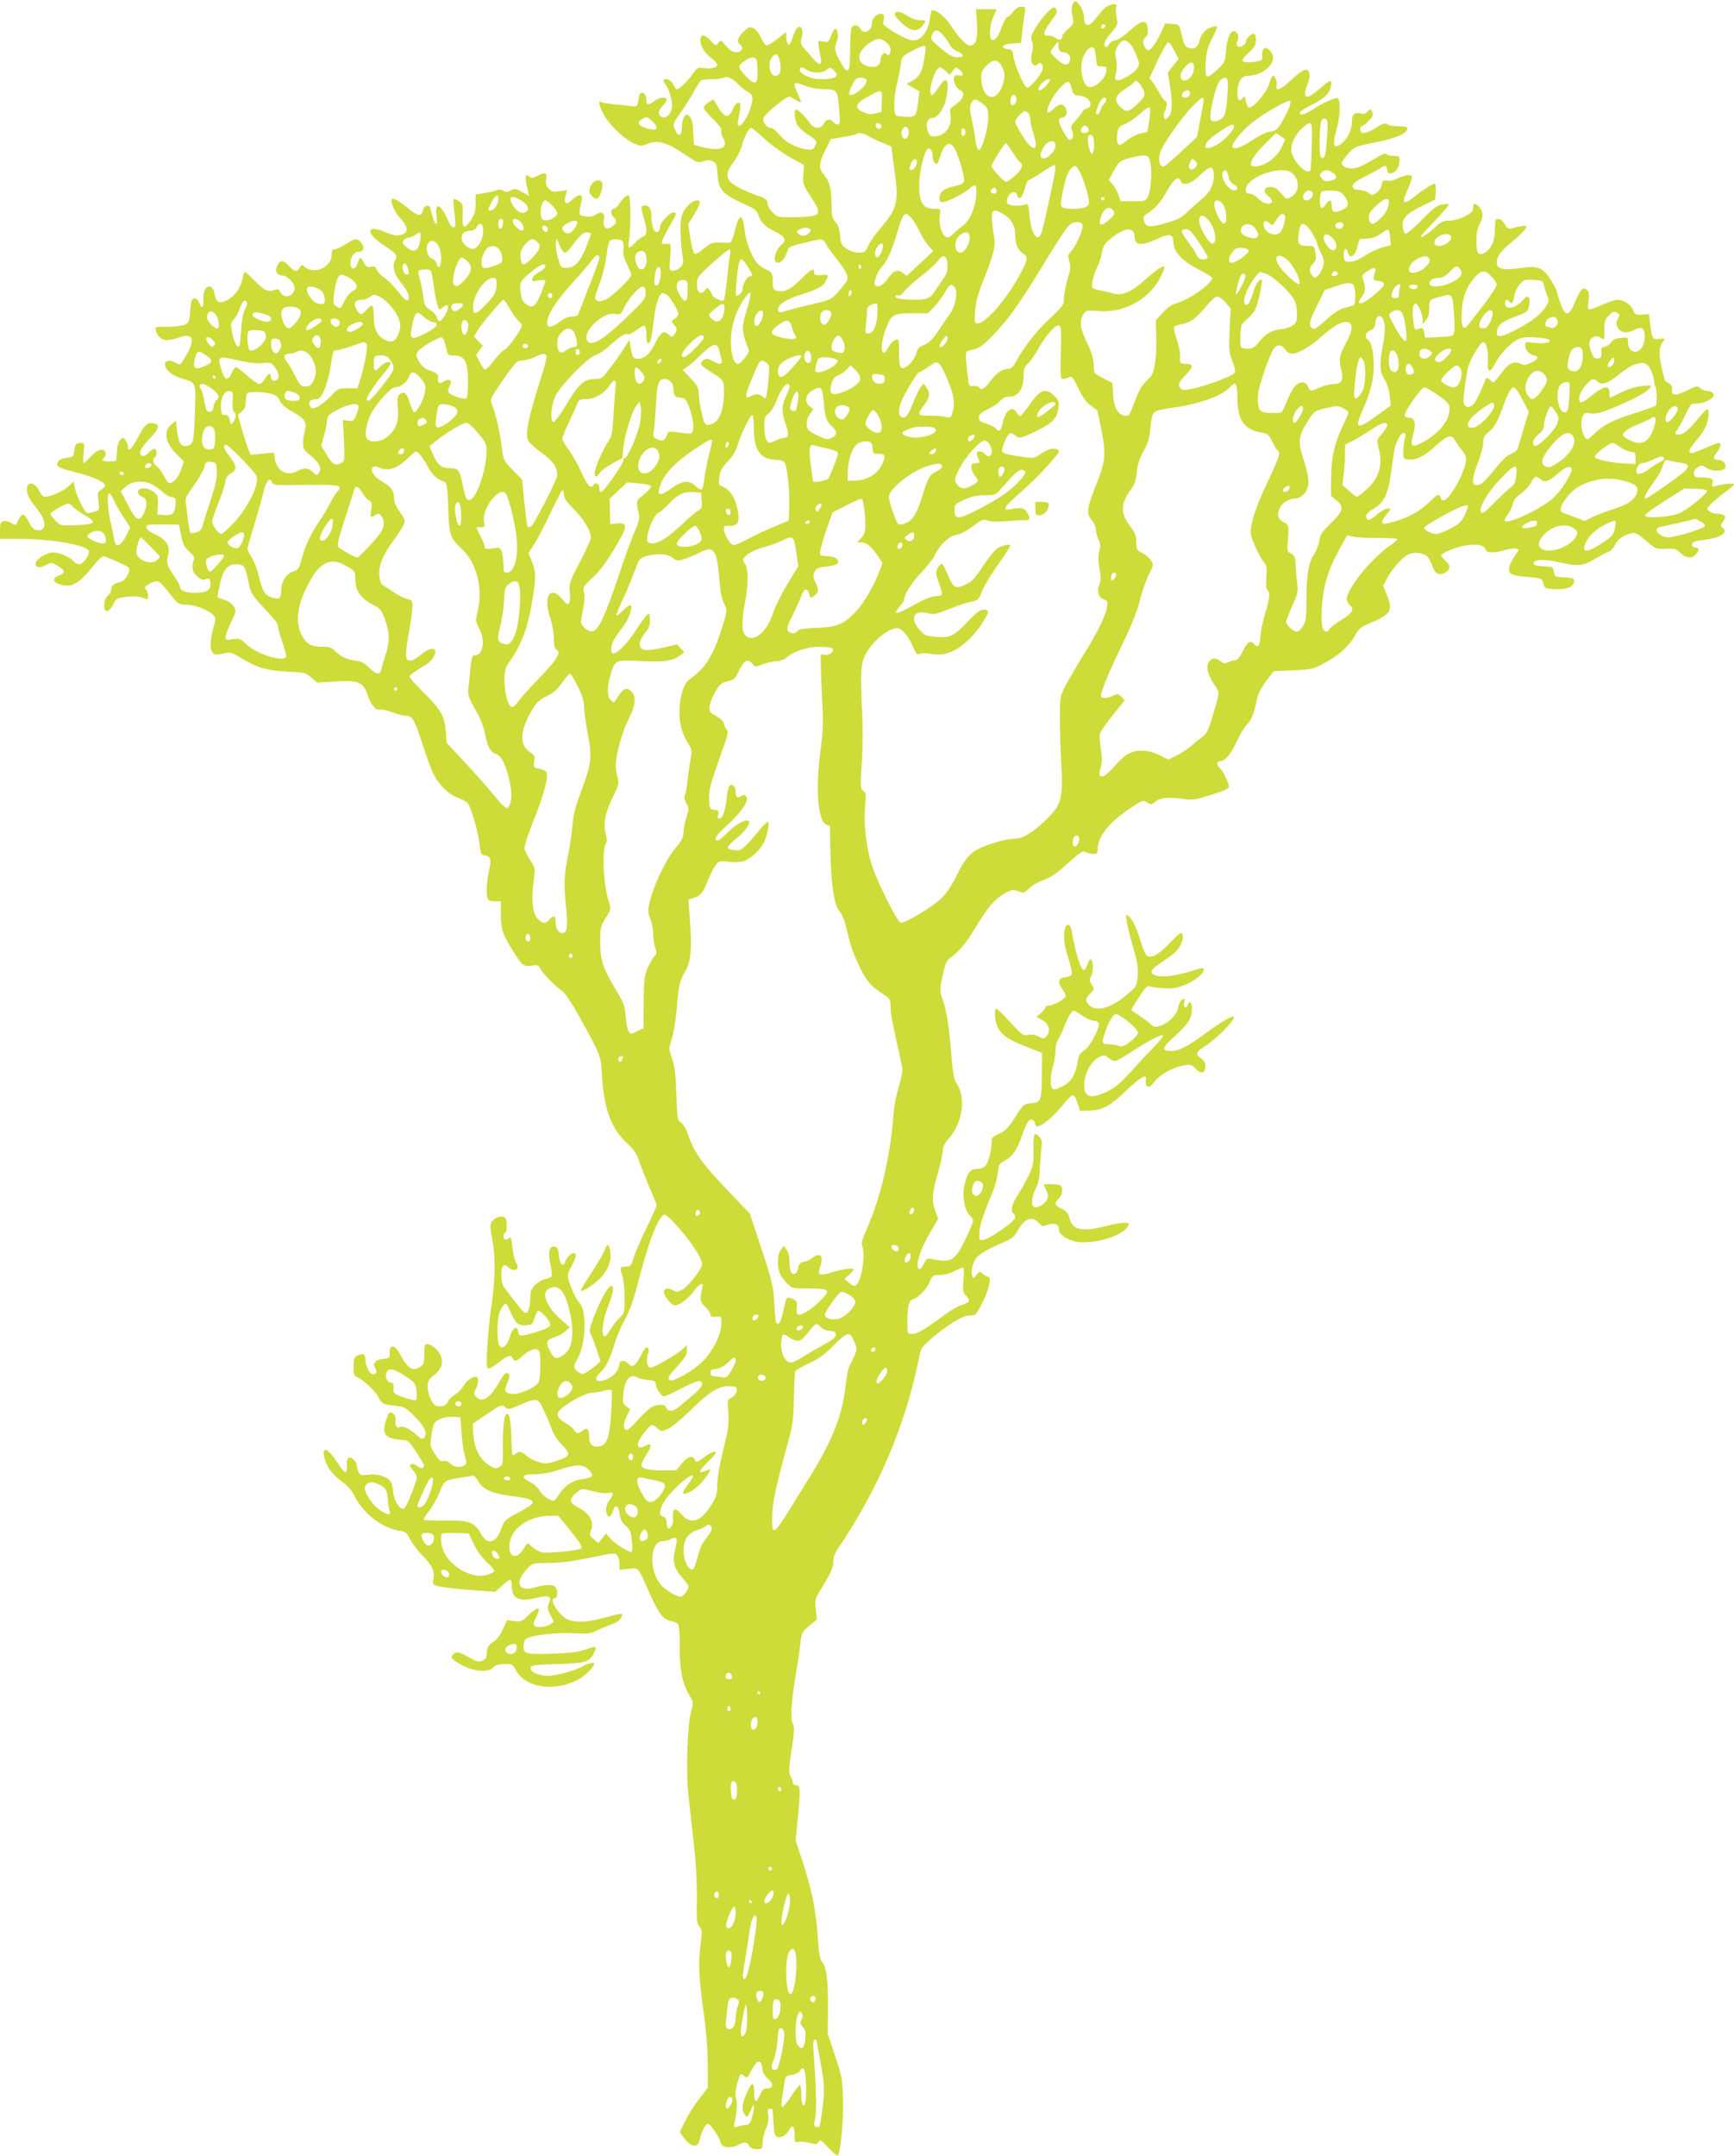 <?xml version="1.0" standalone="no"?>
<!DOCTYPE svg PUBLIC "-//W3C//DTD SVG 20010904//EN"
 "http://www.w3.org/TR/2001/REC-SVG-20010904/DTD/svg10.dtd">
<svg version="1.0" xmlns="http://www.w3.org/2000/svg"
 width="1030pt" height="1280pt" viewBox="0 0 1030 1280"
 preserveAspectRatio="xMidYMid meet">
<g transform="translate(0,1280) scale(0.1,-0.1)"
fill="#cddc39" stroke="none">
<path d="M6371 12773 c-7 -19 -8 -41 -1 -67 10 -45 7 -51 -32 -84 -15 -13 -28
-30 -28 -37 0 -23 -20 -28 -39 -11 -10 9 -29 15 -42 14 -37 -5 -34 22 11 82
44 59 44 59 30 80 -8 12 -16 8 -47 -22 -21 -21 -53 -62 -71 -91 -28 -47 -31
-58 -22 -81 7 -20 7 -40 0 -67 -15 -55 8 -97 36 -69 19 19 38 -14 23 -42 -23
-45 -71 -98 -87 -98 -19 0 -79 141 -84 195 -2 24 -8 31 -30 33 -51 6 -33 31
25 34 l52 3 6 55 c3 30 9 79 14 108 7 51 7 52 -18 52 -18 0 -34 -10 -49 -30
-12 -16 -27 -30 -34 -30 -6 0 -21 -26 -33 -59 -22 -61 -43 -87 -61 -76 -17 10
-11 87 10 134 11 24 20 44 20 45 0 1 -28 1 -61 1 l-62 0 6 -86 c6 -93 -6 -129
-42 -129 -21 0 -67 48 -115 122 -31 47 -81 88 -109 88 -3 0 -9 -21 -13 -47
-12 -84 -50 -133 -104 -133 -33 0 -175 82 -174 101 1 8 3 23 5 34 5 26 -27 32
-52 9 -10 -9 -19 -26 -19 -36 0 -52 -48 -78 -70 -38 -14 27 -46 26 -54 -2 -3
-13 -6 -67 -6 -120 0 -146 -11 -159 -59 -74 -33 58 -37 81 -20 120 12 25 5 76
-10 76 -4 0 -15 -19 -24 -41 -15 -39 -18 -41 -48 -35 -31 6 -31 6 -26 -32 3
-20 9 -52 13 -69 8 -43 -9 -43 -45 -2 -14 17 -38 44 -53 60 -23 27 -25 34 -16
65 17 65 -19 92 -42 32 -30 -81 -31 -83 -41 -67 -5 7 -9 26 -9 42 l0 27 -51
-40 c-28 -22 -57 -40 -64 -40 -8 0 -23 20 -34 45 -12 27 -30 50 -46 57 -23 10
-29 8 -55 -17 -39 -37 -47 -63 -24 -79 25 -19 11 -46 -23 -46 -20 0 -37 11
-60 37 -31 37 -32 37 -46 18 -15 -19 -16 -19 -45 13 -37 39 -62 42 -62 7 0
-38 24 -78 64 -109 20 -15 36 -33 36 -40 0 -18 -37 -27 -81 -20 -34 6 -38 3
-72 -45 -33 -45 -83 -90 -90 -80 -2 2 -11 16 -20 32 -10 15 -26 27 -37 27 -24
0 -25 -8 -4 -35 18 -24 37 -91 36 -129 -1 -35 -34 -71 -56 -63 -29 11 -30 37
-2 66 14 15 26 32 26 39 0 19 -45 14 -73 -8 -32 -25 -47 -25 -47 -1 0 30 -11
51 -26 51 -13 0 -18 -13 -26 -65 -3 -14 -10 -19 -23 -17 -11 2 -56 7 -100 11
-44 4 -86 10 -93 15 -22 13 -13 -26 17 -79 36 -62 118 -140 175 -166 41 -18
45 -18 85 -2 59 23 114 7 216 -62 76 -52 82 -54 112 -43 24 9 38 9 56 1 22
-10 25 -19 29 -77 6 -97 27 -118 183 -189 39 -17 52 -29 60 -54 15 -45 42 -72
103 -100 54 -26 66 -49 36 -74 -41 -34 -58 -109 -25 -109 23 0 43 23 56 64 10
31 12 33 110 56 101 25 103 25 122 -10 10 -18 37 -57 61 -86 54 -68 71 -100
65 -124 -3 -10 -26 -41 -51 -70 -46 -50 -49 -51 -152 -75 -58 -13 -127 -30
-153 -39 -42 -13 -49 -13 -54 0 -10 28 38 64 121 90 111 35 145 52 161 85 20
38 20 38 -27 36 -35 -2 -43 1 -42 16 3 30 -20 18 -81 -43 -60 -61 -100 -79
-144 -65 -18 5 -21 14 -21 55 0 47 -2 51 -37 69 -21 10 -46 27 -55 38 -31 34
-68 129 -74 190 -12 109 -33 110 -59 3 -9 -38 -22 -70 -29 -71 -6 0 -33 0 -61
1 -44 1 -55 -3 -93 -35 -23 -20 -48 -35 -55 -32 -7 3 -18 42 -26 91 l-13 86
30 48 c42 67 49 92 23 92 -32 0 -80 -48 -92 -93 -11 -41 -8 -167 7 -248 5 -30
2 -40 -17 -58 -13 -12 -33 -20 -44 -19 -18 3 -20 9 -16 53 9 112 9 110 -21
107 -41 -5 -40 0 45 151 16 30 16 32 0 36 -21 4 -83 -61 -83 -88 0 -11 -5 -23
-12 -27 -19 -12 -38 27 -38 81 0 54 -12 75 -42 75 -22 0 -22 -12 -3 -76 21
-69 19 -101 -5 -109 -11 -3 -32 -19 -47 -36 -38 -40 -46 -37 -37 14 12 66 11
267 -2 267 -15 0 -38 -21 -57 -52 -10 -16 -24 -28 -32 -28 -19 0 -19 -34 0
-50 22 -18 18 -37 -10 -56 -35 -23 -56 -5 -48 41 7 42 -13 54 -50 30 -18 -12
-36 -14 -62 -9 -40 7 -40 4 -19 97 8 37 -20 37 -58 0 -35 -33 -52 -22 -38 25
l9 33 -44 -6 c-36 -6 -46 -4 -65 15 -17 17 -21 29 -15 56 7 40 -7 44 -57 18
-22 -11 -33 -13 -41 -5 -29 29 -32 2 -11 -83 l7 -29 -41 23 c-37 21 -44 22
-67 10 -21 -11 -30 -12 -46 -2 -11 7 -25 9 -32 5 -7 -4 -39 -13 -72 -18 l-60
-10 0 -55 c0 -44 -6 -64 -29 -98 -39 -58 -52 -50 -48 31 3 61 2 67 -22 83 -15
9 -29 15 -31 12 -3 -2 -1 -38 4 -78 5 -41 7 -78 5 -82 -12 -19 -27 -5 -48 45
-42 93 -77 97 -62 7 8 -54 -10 -52 -24 3 -6 23 -13 48 -15 55 -8 21 -40 9 -43
-16 -6 -39 -30 -37 -80 5 -49 41 -84 63 -100 63 -19 0 6 -72 36 -104 61 -64
63 -101 7 -112 -23 -4 -48 1 -80 15 -122 54 -130 -1 -11 -78 68 -45 80 -59 65
-82 -22 -34 -10 -86 31 -135 44 -53 58 -90 42 -106 -7 -7 -25 9 -58 51 -26 34
-63 71 -82 83 -18 11 -38 32 -43 45 -8 21 -14 24 -34 19 -21 -5 -29 -1 -43 24
-9 16 -19 30 -22 30 -3 0 -10 -15 -15 -32 -12 -39 -39 -44 -43 -8 -4 38 20 75
48 75 31 0 38 29 14 56 -23 26 -35 24 -91 -11 -26 -16 -55 -30 -65 -30 -14 0
-18 -8 -18 -33 0 -75 -105 -120 -162 -70 -15 13 -18 12 -28 -6 -15 -29 -31
-26 -62 9 -31 35 -53 38 -68 9 -19 -35 -9 -62 24 -64 31 -1 76 -44 76 -74 0
-50 -63 -69 -85 -25 -9 17 -15 20 -35 12 -38 -14 -61 -3 -119 57 -30 31 -56
54 -58 51 -3 -2 -9 -24 -14 -48 -13 -54 -48 -100 -94 -122 -44 -21 -61 -11
-71 41 -13 70 -69 47 -66 -28 3 -56 -8 -68 -24 -30 -9 22 -19 31 -31 29 -15
-3 -19 -17 -23 -73 -4 -62 -8 -71 -30 -82 -14 -7 -60 -13 -103 -13 -77 0 -78
-1 -71 -22 17 -58 56 -71 134 -43 93 33 104 -11 33 -127 -23 -37 -23 -37 -51
-21 -31 18 -62 12 -62 -10 0 -31 42 -67 98 -84 89 -27 85 -16 80 -198 -6 -170
-10 -191 -38 -200 -42 -13 -59 9 -69 93 l-6 54 -27 -22 c-50 -39 -36 -113 33
-179 l41 -40 -17 -51 c-17 -51 -54 -88 -75 -75 -6 3 -19 24 -30 46 -11 21 -29
45 -40 51 -21 14 -27 43 -10 53 13 8 13 42 1 50 -5 3 -21 -6 -36 -21 -14 -14
-31 -24 -38 -21 -28 9 -16 41 37 97 61 64 69 86 32 96 -38 9 -58 -8 -96 -82
-35 -68 -60 -92 -60 -57 0 11 -6 28 -14 39 -14 18 -16 18 -32 2 -10 -9 -18
-36 -19 -65 -2 -26 -4 -51 -4 -55 -1 -11 -81 -10 -81 0 0 4 5 13 11 19 7 7 9
19 6 27 -11 28 -49 18 -87 -24 -20 -22 -40 -40 -43 -40 -4 0 -4 27 0 60 6 60
6 60 -20 60 -27 0 -31 -7 -39 -65 -2 -15 -12 -21 -38 -23 -41 -4 -60 -17 -60
-41 0 -13 22 -23 93 -41 106 -27 167 -51 185 -72 10 -13 8 -18 -14 -33 -24
-16 -26 -20 -19 -71 7 -58 8 -56 -47 -68 -25 -6 -30 -2 -57 52 -16 32 -33 75
-36 96 l-8 37 -31 -29 c-29 -28 -107 -62 -142 -62 -8 0 -22 16 -31 35 -26 54
-73 60 -73 9 0 -31 13 -57 57 -111 61 -74 63 -138 4 -131 -19 2 -32 14 -49 48
-12 25 -28 45 -34 45 -11 0 -30 -28 -41 -59 -2 -5 -15 -1 -30 8 -16 11 -34 15
-47 11 -17 -5 -20 -15 -20 -56 l0 -49 125 0 c188 0 396 -38 403 -73 5 -23 -35
-77 -57 -77 -10 0 -24 7 -32 16 -21 25 -86 54 -122 54 -38 0 -100 -37 -105
-63 -5 -26 25 -32 61 -12 31 17 34 16 70 -5 45 -27 47 -42 7 -57 -40 -15 -38
-39 6 -53 66 -22 114 4 195 106 35 44 57 64 68 61 39 -13 134 -56 144 -66 18
-18 -17 -79 -50 -87 -37 -9 -53 -22 -53 -45 0 -11 -9 -27 -20 -36 -27 -23 -29
-96 -2 -91 9 2 25 20 35 40 17 34 22 37 73 44 53 6 82 4 117 -11 13 -6 17 -2
17 17 0 13 -6 30 -12 37 -11 10 -9 15 7 27 11 8 31 18 44 21 26 6 30 3 109
-96 30 -37 37 -41 80 -41 50 0 137 -35 161 -64 13 -15 13 -24 1 -64 -27 -97
-25 -154 6 -166 9 -3 34 -1 55 4 36 10 43 8 106 -30 92 -55 150 -72 273 -78
99 -4 107 -6 139 -35 l35 -30 110 7 c137 8 164 -4 190 -82 20 -59 48 -92 74
-85 10 2 43 -5 73 -16 30 -12 66 -21 81 -21 37 0 50 -22 97 -166 21 -65 48
-140 59 -166 30 -67 94 -134 150 -154 26 -9 53 -24 60 -33 21 -26 63 -171 70
-241 6 -57 10 -65 29 -68 38 -5 43 -22 28 -92 -16 -75 -19 -149 -6 -169 5 -8
24 -14 43 -13 l33 1 0 -82 c0 -88 11 -119 90 -241 38 -60 50 -67 99 -59 30 5
36 2 49 -23 16 -29 79 -93 131 -132 16 -13 58 -77 98 -149 131 -239 127 -230
134 -350 11 -196 56 -317 150 -402 39 -35 55 -59 69 -101 10 -30 37 -100 61
-155 24 -55 44 -105 44 -112 0 -6 -27 -67 -60 -134 -33 -68 -68 -147 -76 -176
-14 -47 -18 -53 -43 -53 -39 0 -41 -6 -25 -52 8 -24 14 -78 14 -132 0 -90 -1
-93 -30 -121 -17 -16 -42 -49 -56 -72 -14 -24 -29 -41 -35 -38 -19 12 -9 97
21 173 35 93 41 127 20 127 -18 0 -69 -93 -106 -194 -23 -61 -25 -76 -15 -93
7 -11 23 -52 35 -90 l23 -70 -21 -20 c-12 -10 -36 -28 -54 -40 -30 -19 -34
-19 -57 -4 -30 20 -31 35 -5 78 50 86 58 280 13 331 -21 24 -44 70 -63 130
-11 36 -10 43 14 87 14 26 26 55 26 64 0 35 -48 7 -63 -37 -12 -33 -32 -12
-37 39 -4 41 -9 50 -27 52 -31 5 -39 -33 -23 -108 7 -32 10 -62 6 -68 -3 -5
-19 -12 -36 -16 -17 -3 -45 -19 -61 -35 -23 -24 -29 -38 -29 -75 0 -24 -4 -56
-10 -71 -15 -40 -21 -34 -148 135 -16 22 -20 106 -4 122 9 9 16 8 30 -5 37
-34 74 -14 48 25 -8 13 -18 54 -22 91 -5 48 -10 65 -17 58 -18 -18 -37 -13
-37 9 0 11 5 20 10 20 6 0 10 20 10 44 0 36 -4 46 -20 51 -21 7 -49 -5 -69
-29 -11 -13 -10 -34 4 -112 20 -108 17 -238 -10 -419 -8 -55 -18 -155 -21
-223 -8 -140 -9 -139 75 -76 48 37 69 42 77 19 9 -23 23 -18 65 20 41 37 83
46 93 19 9 -24 7 -150 -3 -177 -13 -34 -121 -81 -167 -72 -38 7 -41 16 -18 70
10 25 12 41 6 47 -15 15 -27 4 -57 -50 -55 -95 -102 -124 -138 -84 -13 15 -14
20 -2 42 15 26 19 62 9 73 -13 13 -61 -16 -78 -48 -11 -19 -34 -44 -53 -55
-18 -11 -36 -28 -40 -37 -9 -24 -23 -33 -55 -33 -22 0 -32 8 -48 40 -11 21
-20 56 -20 77 0 32 6 43 36 66 45 37 58 70 44 113 -12 35 -56 74 -84 74 -13 0
-16 -12 -16 -60 0 -53 -3 -61 -26 -76 -40 -27 -71 -10 -109 61 -22 41 -38 60
-51 60 -15 0 -19 -7 -19 -35 0 -33 -2 -35 -37 -38 -46 -4 -67 -26 -50 -53 14
-22 8 -39 -13 -39 -19 0 -45 52 -45 90 0 32 -15 38 -51 20 -15 -9 -19 -22 -19
-64 0 -46 3 -54 24 -64 37 -17 105 -81 123 -116 21 -41 27 -44 98 -52 56 -6
64 -10 117 -63 60 -59 79 -101 58 -126 -11 -13 -18 -10 -51 20 -39 35 -80 52
-98 41 -14 -9 -26 15 -22 46 1 18 -4 30 -17 37 -17 9 -21 6 -30 -17 -32 -84
-26 -117 27 -132 20 -5 50 -10 66 -10 27 0 36 -9 73 -64 23 -35 44 -71 48 -79
9 -23 -15 -31 -36 -12 -11 10 -26 15 -35 11 -14 -5 -13 -10 10 -38 15 -17 24
-38 21 -47 -33 -100 -66 -177 -79 -179 -24 -5 -60 55 -62 104 -1 26 -9 52 -20
64 -24 27 -84 42 -133 34 -34 -5 -42 -3 -51 14 -6 11 -11 29 -11 40 0 24 -35
56 -50 47 -6 -4 -11 -19 -10 -33 5 -67 -9 -69 -47 -9 -60 95 -101 117 -88 50
9 -54 48 -108 106 -150 33 -23 59 -53 75 -86 54 -105 160 -187 264 -205 40 -6
47 -12 65 -50 12 -23 44 -66 72 -95 59 -60 76 -95 67 -143 -6 -31 -4 -33 33
-43 21 -5 105 -15 186 -21 l148 -11 40 35 c21 20 44 36 49 36 6 0 10 -16 10
-36 0 -76 41 -96 146 -71 76 18 92 11 75 -31 -11 -26 -10 -35 8 -70 l21 -41
-22 -15 c-12 -9 -39 -16 -60 -16 -43 0 -48 12 -22 61 30 59 12 65 -41 15 -47
-45 -52 -47 -91 -41 l-42 6 -26 -56 c-16 -35 -36 -62 -55 -73 -30 -17 -41 -38
-41 -80 0 -15 -9 -26 -26 -32 -22 -9 -35 -5 -79 20 -59 34 -77 37 -95 15 -11
-13 -10 -18 6 -31 81 -63 194 -84 234 -44 14 14 33 20 68 20 44 0 48 -2 67
-37 55 -103 224 -130 366 -57 42 21 99 78 99 98 0 9 -50 -4 -75 -20 -35 -22
-155 -54 -202 -54 -54 0 -106 24 -101 48 3 15 23 18 158 22 168 5 190 12 215
60 24 46 19 50 -42 28 -44 -16 -90 -22 -190 -26 -168 -6 -183 -2 -183 42 0 18
6 39 14 45 25 21 180 40 281 34 83 -5 100 -3 137 15 24 11 64 28 89 37 31 10
50 24 58 41 13 30 23 31 -118 -6 -99 -26 -178 -24 -218 6 -51 38 -90 114 -59
114 19 0 22 50 4 68 -16 16 -63 15 -121 -3 -99 -30 -123 31 -44 112 31 33 32
33 125 33 67 0 139 9 245 31 144 30 151 30 164 13 7 -10 13 -33 13 -52 l0 -33
53 6 c61 8 55 14 122 -137 57 -128 84 -164 129 -172 19 -4 39 -12 44 -19 6 -7
10 -66 10 -138 -1 -136 14 -211 58 -286 24 -41 24 -42 8 -100 -21 -75 -30
-355 -15 -489 6 -54 20 -180 31 -279 14 -122 20 -229 19 -332 -2 -135 0 -155
16 -172 16 -19 17 -28 5 -117 -13 -108 -9 -185 22 -409 13 -89 22 -207 22
-290 l1 -140 -54 -70 c-30 -38 -67 -98 -83 -132 l-30 -63 22 -30 c41 -58 85
-66 95 -18 10 49 36 98 50 98 15 0 65 -73 75 -109 8 -32 55 -40 102 -17 41 21
55 20 68 -4 8 -14 21 -20 45 -20 34 0 35 1 35 39 0 21 9 58 20 82 13 31 17 55
13 82 -4 30 -2 37 11 37 9 0 16 -3 16 -7 7 -161 10 -170 54 -159 14 3 32 20
41 36 21 40 35 29 35 -27 0 -42 2 -45 22 -40 12 3 41 1 66 -6 39 -10 45 -10
54 6 8 16 15 12 58 -34 27 -29 52 -50 56 -47 17 17 35 212 32 333 -4 121 -7
139 -48 260 l-43 130 1 155 c1 168 -9 243 -35 272 -12 14 -19 50 -25 146 -11
158 -35 279 -89 445 l-43 130 12 121 c18 177 17 206 -8 206 -11 0 -20 7 -20
15 0 9 -6 26 -14 38 -12 19 -11 40 6 156 16 103 18 139 9 153 -17 28 -13 117
13 277 14 80 28 174 31 209 7 59 10 64 52 99 l45 37 -6 61 c-6 58 -4 64 31
120 60 99 73 128 73 165 0 21 10 50 26 73 243 359 405 740 484 1140 10 51 17
62 66 104 101 87 192 143 233 143 37 0 39 2 75 73 41 79 58 157 36 157 -8 0
-22 8 -32 17 -19 17 -20 16 -38 -7 -17 -22 -19 -23 -25 -7 -10 26 3 81 26 111
18 22 67 50 182 100 22 9 45 29 55 47 44 82 85 102 126 64 15 -14 28 -25 29
-25 1 0 18 4 36 10 38 11 61 0 61 -29 0 -29 44 -61 101 -73 98 -20 278 33 309
92 10 18 7 20 -23 20 -19 0 -69 -9 -112 -20 -141 -36 -195 -23 -213 50 -6 27
-17 39 -45 53 -42 19 -46 36 -17 62 24 22 27 70 4 79 -16 6 -94 8 -94 3 0 -2
7 -18 15 -34 12 -25 13 -36 4 -56 -12 -27 -61 -53 -78 -42 -18 10 -12 63 11
108 15 29 23 63 24 107 1 36 6 91 9 123 6 48 5 61 -11 78 -9 11 -22 18 -27 16
-6 -2 -9 -42 -8 -92 1 -80 -1 -96 -27 -150 -16 -33 -45 -86 -65 -117 -36 -56
-47 -101 -27 -113 6 -3 10 -14 10 -24 0 -22 -154 -129 -191 -133 -23 -3 -24
-1 -21 46 3 47 22 104 77 235 15 35 29 88 32 118 6 50 8 55 43 73 44 22 72 64
100 146 28 81 47 109 66 93 8 -6 14 -18 14 -25 0 -39 94 27 160 112 26 32 53
60 61 62 9 1 19 -15 29 -45 l15 -48 55 1 c75 1 121 25 210 110 99 93 137 115
126 70 -3 -14 0 -28 8 -35 11 -9 20 -3 45 28 35 44 112 86 177 96 37 6 45 3
67 -21 31 -34 57 -27 57 15 0 22 -8 35 -25 47 -34 22 -31 38 10 64 76 47 184
154 185 183 0 14 -85 -35 -172 -100 -104 -77 -155 -103 -202 -103 -58 0 -55
19 18 84 85 77 106 110 106 164 0 42 -12 56 -24 27 -10 -27 -29 -17 -22 11 5
18 3 25 -5 22 -15 -5 -26 -24 -33 -60 -8 -35 -58 -84 -102 -98 -33 -11 -38
-10 -62 12 -15 13 -46 36 -69 51 -24 15 -43 29 -43 32 0 2 21 36 46 75 36 55
50 70 62 64 10 -4 46 -9 82 -11 50 -4 78 0 122 17 60 22 118 68 118 93 0 13
-9 12 -62 -5 -93 -29 -165 -40 -209 -33 -56 10 -51 35 13 76 29 19 67 47 85
62 36 32 59 88 46 112 -7 12 -22 2 -75 -54 -64 -68 -102 -89 -133 -78 -8 4
-24 39 -36 79 -26 85 -51 139 -75 159 -16 13 -17 11 -10 -36 4 -28 21 -97 38
-153 24 -82 29 -117 26 -165 -4 -58 -7 -63 -54 -104 -96 -85 -188 -114 -232
-73 -28 27 -28 38 4 71 25 26 25 28 9 52 -13 21 -14 30 -5 48 15 26 16 87 2
101 -6 6 -14 -2 -22 -26 -6 -20 -16 -36 -21 -36 -19 0 -51 102 -73 233 -8 41
-30 50 -40 15 -11 -45 -6 -98 20 -178 14 -45 23 -88 20 -95 -3 -8 -20 -15 -38
-17 -41 -4 -48 -29 -19 -69 12 -15 21 -34 21 -42 0 -16 -70 -57 -99 -57 -11 0
-21 -4 -21 -10 0 -5 -12 -20 -26 -34 l-27 -24 30 -16 c45 -23 58 -70 27 -100
-14 -14 -18 -14 -46 0 -19 10 -42 14 -61 10 -31 -6 -31 -7 -141 112 -21 23
-43 42 -47 42 -14 0 -11 -67 5 -103 20 -49 64 -80 170 -121 l96 -38 -1 -116
c-2 -170 -4 -176 -62 -182 -46 -5 -48 -6 -97 -83 -41 -64 -58 -82 -95 -98 -40
-18 -45 -24 -45 -52 -1 -49 -19 -120 -37 -139 -9 -10 -30 -18 -49 -18 -41 0
-59 -24 -75 -97 -15 -64 1 -151 31 -178 11 -10 20 -25 20 -34 0 -8 -20 -57
-45 -108 -63 -130 -84 -142 -200 -118 -28 6 -32 3 -48 -30 -9 -20 -22 -33 -27
-30 -27 17 6 121 75 234 l38 64 -17 46 c-23 64 -20 103 14 222 16 57 30 119
30 136 0 23 10 44 35 72 83 92 105 246 46 330 -14 20 -21 61 -30 166 -14 175
-28 264 -52 332 -18 52 -18 56 0 140 16 73 23 90 47 107 52 37 93 86 149 180
71 118 113 168 172 201 39 22 51 24 76 15 41 -14 40 -14 74 19 17 16 53 36 82
46 30 10 72 36 104 64 119 107 127 112 147 101 10 -5 30 -10 44 -10 22 0 26 5
26 28 1 74 64 156 185 237 81 55 84 56 108 41 22 -15 26 -15 52 6 29 23 81 27
178 13 39 -6 67 -1 153 26 75 23 104 37 104 48 -1 24 -35 94 -53 110 -22 18
-22 41 1 41 28 0 68 48 101 123 17 37 43 79 58 95 27 26 43 67 61 158 5 24 28
67 53 100 l45 59 114 5 c101 4 121 8 170 34 94 48 157 102 193 163 29 52 40
61 94 83 124 51 139 76 102 165 l-23 56 23 45 c33 61 94 129 130 144 36 15 93
6 112 -17 8 -9 21 -34 29 -57 12 -32 21 -42 41 -44 28 -3 59 20 59 44 0 8 -11
24 -25 36 -14 12 -25 26 -25 30 0 5 19 18 43 28 100 44 210 49 220 9 6 -24 51
-25 120 -4 42 12 77 12 77 -2 0 -2 -11 -19 -24 -36 -13 -18 -27 -46 -31 -64
-8 -41 8 -50 113 -59 79 -7 80 -7 89 -38 8 -30 11 -31 72 -34 70 -3 111 14
111 48 0 16 -8 19 -57 22 -56 3 -58 4 -63 33 -5 29 -7 30 -63 33 -41 2 -57 7
-57 17 0 25 61 27 159 5 109 -24 135 -21 211 25 30 18 64 35 76 39 11 3 28 22
37 41 16 34 48 57 99 69 22 5 36 -2 85 -44 57 -50 59 -50 118 -48 54 2 63 -1
87 -25 31 -31 68 -35 91 -9 23 25 21 42 -3 42 -23 0 -27 25 -5 34 8 3 38 8 67
12 87 11 136 44 103 68 -17 12 -17 14 0 40 16 24 16 29 4 37 -8 5 -26 9 -40 9
-14 0 -34 6 -45 14 -18 14 -18 15 9 44 16 16 53 47 82 68 30 22 55 43 55 48 0
9 -66 3 -109 -10 -21 -6 -23 -4 -19 14 8 28 -7 37 -62 37 -39 0 -45 3 -48 22
-2 14 5 27 22 38 23 15 27 15 53 -3 36 -25 113 -20 113 7 0 24 -20 41 -47 41
-28 0 -29 14 -3 47 22 28 26 53 9 53 -6 0 -41 -13 -79 -30 -38 -16 -73 -30
-79 -30 -26 0 -19 24 20 68 23 26 50 65 60 87 20 42 25 105 10 105 -5 0 -28
-24 -52 -52 -56 -70 -89 -98 -116 -98 -28 0 -28 4 -4 38 10 15 31 53 45 85 15
31 31 57 34 58 4 1 24 3 44 4 41 4 88 31 88 50 0 14 -22 25 -48 25 -8 0 -23 7
-33 16 -16 14 -22 13 -79 -15 -69 -33 -92 -31 -88 6 3 23 -5 31 -40 50 -2 1
-12 38 -22 83 -19 83 -15 124 12 157 11 14 8 15 -25 11 -42 -5 -44 -2 -56 95
l-6 52 -41 -3 c-38 -3 -42 0 -54 28 -14 33 -55 60 -92 60 -13 0 -50 -12 -83
-26 -101 -43 -96 -44 -89 18 5 43 3 56 -10 67 -23 19 -38 4 -71 -74 -35 -84
-56 -87 -84 -10 -12 31 -21 60 -21 66 0 15 -37 81 -62 111 -37 43 -68 50 -163
36 -97 -14 -135 -4 -135 34 0 34 28 71 97 127 34 28 68 61 74 72 10 20 9 21
-23 16 -18 -3 -44 -8 -58 -12 -21 -5 -28 -1 -42 25 -10 18 -25 30 -38 30 -18
0 -20 -6 -20 -62 0 -68 -22 -117 -60 -138 -39 -21 -50 -6 -50 67 0 50 6 79 21
107 22 41 20 74 -7 100 -22 23 -34 20 -34 -9 0 -20 -10 -30 -50 -50 -29 -15
-66 -25 -91 -25 -35 0 -49 -7 -84 -39 -43 -40 -85 -67 -85 -55 0 4 39 47 86
96 47 49 83 92 80 95 -3 3 -22 2 -42 -2 -29 -5 -55 -25 -120 -92 -45 -47 -89
-83 -96 -81 -7 3 -14 22 -16 44 -4 50 21 75 121 124 l72 35 3 48 c2 26 -1 47
-5 47 -13 0 -74 -39 -121 -77 -61 -50 -78 -42 -49 22 13 28 27 62 31 78 6 24
4 27 -19 27 -14 0 -43 -9 -63 -19 -21 -11 -49 -17 -63 -14 -23 4 -27 1 -32
-26 -4 -17 -18 -38 -32 -47 -23 -15 -27 -15 -43 -1 -9 9 -35 17 -57 19 -32 2
-40 7 -40 23 0 15 18 29 70 55 39 19 82 43 95 52 27 20 40 15 40 -13 0 -25 31
-25 54 0 10 11 19 35 19 53 2 31 0 33 -33 32 -19 0 -38 5 -42 10 -5 7 -19 5
-40 -8 -107 -62 -136 -76 -168 -76 -36 0 -60 14 -60 35 1 5 18 29 38 52 36 41
40 43 159 67 122 24 193 54 193 82 0 10 -14 14 -50 14 -28 0 -59 5 -69 12 -16
9 -27 6 -67 -20 -56 -37 -94 -42 -94 -12 0 11 3 20 8 20 4 0 22 13 39 29 23
21 30 35 26 50 -6 25 -16 27 -33 6 -7 -9 -21 -13 -31 -10 -39 13 -59 -3 -59
-48 0 -49 -26 -103 -64 -131 -46 -34 -53 -11 -26 88 21 77 24 165 7 182 -9 9
-82 -23 -137 -59 -55 -37 -95 -48 -88 -24 2 6 32 26 67 43 77 38 108 68 117
112 8 42 -3 41 -57 -6 -24 -22 -54 -44 -67 -51 -32 -17 -39 8 -18 62 18 48 20
66 7 86 -12 18 -42 2 -108 -60 -56 -53 -89 -64 -80 -27 6 22 -8 58 -22 58 -5
0 -14 -21 -22 -47 -14 -52 -97 -149 -121 -141 -7 3 -15 20 -18 38 -4 30 -6 31
-19 17 -19 -24 -31 -12 -31 34 0 58 24 99 58 99 112 0 197 99 131 153 -21 17
-24 17 -35 3 -6 -9 -9 -27 -7 -40 4 -19 0 -24 -27 -30 -50 -9 -90 -7 -90 6 0
6 18 28 40 48 33 30 40 44 40 73 0 24 -5 37 -13 37 -16 0 -47 -31 -47 -47 0
-17 -28 -36 -45 -29 -11 4 -13 11 -5 31 11 28 5 51 -16 59 -23 9 -45 -38 -51
-113 -6 -69 -7 -72 -55 -117 -26 -25 -53 -42 -59 -38 -8 4 -10 33 -7 83 4 61
11 90 36 139 18 34 32 67 32 72 0 5 -13 5 -32 -1 -37 -10 -64 -41 -73 -81 -8
-36 -29 -52 -59 -44 -27 7 -33 19 -50 91 -11 49 -12 50 -53 53 l-42 3 -29 -63
c-16 -35 -39 -72 -51 -83 -22 -19 -23 -19 -37 0 -18 25 -18 49 2 65 10 9 14
26 12 49 -5 58 -36 54 -110 -13 -37 -34 -71 -56 -84 -56 -13 0 -28 -9 -34 -20
-14 -25 -30 -26 -30 -1 0 11 18 41 41 67 35 40 40 52 34 78 -8 41 -9 58 -4 76
8 29 -54 14 -81 -20 -14 -16 -37 -44 -51 -62 -32 -39 -59 -33 -59 12 0 34 -20
79 -43 98 -12 10 -16 7 -26 -15z m190 -136 c-13 -13 -26 -3 -16 12 3 6 11 8
17 5 6 -4 6 -10 -1 -17z m-956 -49 c15 -18 32 -43 38 -56 6 -13 26 -30 44 -37
43 -18 42 -35 -1 -35 -27 0 -48 12 -95 51 -64 53 -67 59 -51 90 15 27 34 24
65 -13z m-341 -39 c15 -12 26 -30 26 -44 0 -27 -15 -41 -25 -25 -10 17 -35 -8
-35 -35 0 -33 -24 -48 -64 -41 -86 16 -81 92 9 147 39 24 56 24 89 -2z m1456
-18 c11 -16 27 -49 35 -72 14 -37 14 -45 0 -65 -20 -30 -101 -78 -120 -70 -12
4 -14 13 -8 33 9 32 8 76 -1 113 -9 32 26 90 53 90 11 0 29 -13 41 -29z m-406
-41 c30 0 49 -23 41 -49 -10 -34 -34 -32 -75 5 -22 20 -40 40 -40 44 0 4 10
20 23 36 l22 29 3 -33 c3 -26 8 -32 26 -32z m661 10 l26 -50 -32 -40 -32 -40
11 -69 c18 -109 16 -175 -8 -196 -17 -16 -20 -16 -26 -2 -3 8 -1 24 5 36 13
23 15 61 3 61 -5 0 -19 19 -32 43 -13 23 -32 54 -43 68 l-19 26 50 107 c28 58
55 106 61 106 6 0 22 -23 36 -50z m-1480 -17 c-15 -108 -30 -139 -80 -165
l-30 -16 39 -23 38 -22 -7 -55 c-12 -94 -15 -98 -75 -96 -29 2 -54 5 -57 8
-17 16 -14 113 6 193 11 48 22 103 23 122 3 31 9 38 63 67 85 44 89 44 80 -13z
m1010 15 c2 -13 6 -39 7 -58 3 -32 6 -35 33 -35 26 0 30 -3 27 -24 -6 -57 -84
-118 -117 -91 -22 18 -38 88 -30 136 11 73 68 124 80 72z m-1871 -71 c10 -48
-2 -77 -30 -77 -33 0 -46 81 -17 112 24 27 37 18 47 -35z m-140 17 c3 -9 6
-42 6 -75 0 -73 -16 -77 -72 -19 -48 52 -48 59 2 93 31 21 56 22 64 1z m1450
-26 c23 -38 28 -65 16 -107 -37 -138 -138 -102 -131 47 1 30 53 82 80 82 11 0
27 -10 35 -22z m1148 -28 c-4 -58 -73 -95 -80 -44 -4 27 45 86 67 82 12 -3 15
-13 13 -38z m-2297 -6 c32 -21 91 -20 116 2 18 16 20 16 39 -1 41 -37 18 -55
-75 -55 -57 0 -118 26 -123 53 -4 21 11 22 43 1z m823 -6 l23 -23 19 25 c18
24 19 24 39 6 28 -25 26 -39 -3 -34 -19 4 -26 0 -30 -16 -6 -22 17 -64 40 -73
29 -11 16 -52 -26 -81 -37 -25 -40 -29 -34 -65 11 -70 -34 -127 -100 -127 -19
0 -27 8 -36 35 -13 40 0 75 29 75 29 0 68 54 80 110 21 99 9 144 -26 95 -49
-69 -56 -76 -63 -65 -17 27 26 160 52 160 6 0 22 -10 36 -22z m-1228 -83 c14
-15 37 -33 53 -41 31 -17 34 -41 12 -103 -29 -83 -85 -136 -71 -68 18 87 19
107 2 107 -10 0 -23 -15 -31 -34 -26 -61 -51 -58 -91 10 l-26 44 -29 -17 c-16
-10 -29 -24 -29 -32 0 -8 25 -38 55 -67 35 -34 53 -59 49 -68 -3 -8 2 -29 12
-46 36 -60 -22 -82 -132 -51 l-42 11 -4 75 c-2 55 -8 79 -21 92 -17 17 -19 17
-33 -1 -8 -11 -14 -39 -14 -63 0 -49 -20 -58 -38 -18 -17 37 -16 40 32 108 24
34 59 89 77 122 18 33 38 63 43 67 6 4 36 8 66 8 30 0 61 4 69 9 18 12 57 -7
91 -44z m757 29 c10 -27 -87 -109 -102 -84 -6 9 17 61 37 88 15 17 57 15 65
-4z m2147 -24 c-6 -143 -13 -185 -35 -202 -11 -10 -32 -18 -45 -18 -19 0 -24
5 -24 27 0 56 34 188 54 211 29 33 51 25 50 -18z m-1066 8 c-8 -12 -24 -28
-36 -36 -20 -13 -22 -13 -22 1 0 20 38 57 58 57 13 0 12 -3 0 -22z m139 -38
c8 -31 13 -35 45 -38 62 -5 91 -65 38 -79 -11 -3 -20 -9 -20 -14 0 -5 -16 -27
-36 -49 -33 -36 -36 -43 -26 -65 13 -28 6 -55 -14 -55 -14 0 -64 89 -64 115 0
8 6 15 14 15 26 0 40 28 28 55 -15 32 -39 32 -74 -2 -15 -14 -31 -24 -34 -20
-14 14 31 104 73 146 47 48 56 47 70 -9z m413 18 c29 -47 25 -60 -25 -107 -52
-48 -67 -50 -100 -16 -40 39 -33 67 25 104 27 18 52 36 55 42 11 17 25 9 45
-23z m-1985 -2 c22 -8 68 -15 102 -16 76 0 78 -3 88 -122 6 -74 4 -88 -8 -88
-8 0 -20 7 -27 15 -18 22 -44 18 -55 -7 -6 -14 -20 -24 -36 -26 -20 -2 -32 5
-54 35 -29 39 -64 72 -77 73 -13 0 -9 -60 7 -89 8 -16 37 -43 65 -61 53 -34
56 -40 39 -72 -9 -17 -17 -19 -52 -14 -63 10 -123 43 -158 87 -17 21 -39 39
-48 39 -26 0 -54 35 -46 58 8 28 142 136 157 128 7 -4 24 -13 38 -21 13 -8 26
-13 27 -11 2 2 -6 23 -17 47 -34 76 -32 78 55 45z m2272 -50 c-8 -20 -47 -21
-47 -1 0 18 32 37 44 25 5 -5 6 -16 3 -24z m-1829 -38 l-3 -63 -36 -9 c-27 -7
-44 -4 -73 9 -53 25 -46 50 29 91 84 47 87 46 83 -28z m800 18 c2 -9 -2 -24
-9 -32 -17 -21 -33 -2 -25 31 7 28 29 29 34 1z m532 -10 c0 -7 -6 -19 -14 -25
-8 -7 -17 -23 -20 -36 -4 -14 -11 -25 -16 -25 -14 0 -12 13 6 60 15 38 44 55
44 26z m580 2 c0 -7 -9 -60 -20 -117 l-20 -104 -92 -86 c-50 -47 -97 -87 -104
-89 -23 -6 -36 34 -24 77 12 47 123 207 193 279 52 53 67 62 67 40z m-1313
-24 c30 -23 33 -29 33 -80 0 -66 -36 -194 -55 -194 -8 0 -15 19 -20 53 -3 28
-13 84 -22 124 -13 57 -14 78 -5 98 15 31 27 31 69 -1z m1810 -46 c-51 -102
-62 -115 -104 -120 -24 -4 -66 -24 -107 -52 -63 -43 -116 -59 -116 -35 0 22
65 100 114 138 83 64 219 142 230 131 5 -5 -1 -30 -17 -62z m-821 -55 l-11
-67 -40 -8 c-22 -5 -57 -22 -77 -38 -20 -17 -41 -30 -46 -30 -16 0 -21 24 -15
68 5 36 10 42 47 56 22 9 63 37 90 62 31 29 51 41 56 34 4 -6 2 -41 -4 -77z
m-718 45 c7 -7 12 -24 12 -38 0 -15 8 -51 18 -81 37 -111 -1 -119 -65 -14 -24
38 -43 75 -43 83 0 14 44 62 58 62 4 0 13 -5 20 -12z m-2208 -85 c0 -17 -32
-17 -76 2 -39 16 -40 33 -3 52 21 11 27 9 51 -14 16 -15 28 -33 28 -40z m3984
-36 c-8 -125 -13 -149 -31 -145 -13 3 -15 20 -14 113 2 108 9 129 37 118 10
-4 12 -25 8 -86z m-2649 43 c0 -22 -29 -18 -33 3 -3 14 1 18 15 15 10 -2 18
-10 18 -18z m2557 -112 c-2 -73 -5 -139 -7 -145 -15 -46 -115 57 -115 118 0
43 26 93 66 129 58 50 60 46 56 -102z m-1326 83 c-10 -15 -46 -14 -46 2 0 7 5
18 12 25 10 10 15 9 26 -2 8 -8 11 -19 8 -25z m864 28 c0 -21 -54 -81 -95
-104 -46 -27 -75 -32 -75 -12 1 21 24 44 86 86 60 41 84 50 84 30z m-1932 -31
c2 -13 -4 -30 -12 -37 -21 -18 -41 20 -26 50 14 26 34 20 38 -13z m-859 -40
c37 -35 105 -84 152 -111 l85 -47 -4 -58 c-4 -54 -1 -61 42 -127 61 -91 61
-110 0 -119 -26 -3 -80 -6 -121 -6 -69 0 -77 2 -104 29 -16 16 -29 38 -29 49
0 25 -14 36 -65 52 -22 7 -66 26 -97 41 -89 45 -99 80 -42 155 20 26 42 68 49
93 15 58 42 111 57 111 6 0 40 -28 77 -62z m1196 37 c0 -10 -6 -20 -12 -22 -8
-3 -13 5 -13 22 0 17 5 25 13 23 6 -3 12 -13 12 -23z m-580 -21 c14 -9 51 -27
82 -40 l58 -23 6 -53 c4 -29 12 -93 19 -143 17 -136 3 -182 -90 -290 -29 -33
-61 -79 -72 -102 -17 -40 -22 -43 -57 -43 -23 0 -51 9 -72 23 -30 20 -35 29
-39 79 -4 40 -12 64 -28 80 -19 21 -22 36 -23 109 -1 92 -12 134 -46 173 -31
35 -29 69 10 146 l32 64 73 12 c41 7 76 15 80 18 10 11 43 6 67 -10z m2454 -3
l25 -19 -19 -42 c-22 -49 -70 -94 -120 -110 -89 -29 -86 18 8 114 39 40 74 74
77 75 3 0 16 -8 29 -18z m-1113 -15 c8 -33 1 -91 -11 -89 -12 2 -29 79 -21 99
8 22 25 17 32 -10z m-226 -40 c0 -29 -43 -76 -70 -76 -26 0 -26 25 0 68 25 40
70 46 70 8z m-596 -25 c24 -47 59 -170 52 -186 -6 -17 -10 -19 -73 -35 -51
-13 -73 -33 -73 -66 0 -17 5 -24 20 -24 26 0 116 45 153 76 44 37 50 31 45
-38 -5 -74 -39 -150 -81 -180 -16 -11 -39 -31 -52 -44 -13 -13 -28 -24 -34
-24 -33 0 -58 72 -48 136 6 33 5 34 -28 34 -73 0 -95 33 -95 143 0 76 30 200
51 213 15 9 29 -14 29 -47 0 -15 6 -32 14 -38 12 -10 17 -2 31 41 26 81 60 96
89 39z m341 -15 c19 -30 39 -57 45 -61 21 -13 8 -45 -32 -79 -23 -20 -46 -36
-51 -36 -15 0 -87 79 -87 94 0 14 76 136 85 136 3 0 21 -24 40 -54z m818 -61
c11 -53 4 -164 -14 -201 -14 -28 -16 -29 -88 -29 l-74 0 -14 40 c-7 21 -23 50
-35 62 l-22 24 31 57 c30 53 35 57 90 73 32 9 71 16 88 16 26 -2 30 -7 38 -42z
m-1393 -20 c-17 -32 -44 -34 -34 -2 10 34 25 50 37 38 7 -7 6 -19 -3 -36z
m1670 10 c0 -21 -29 -40 -42 -27 -9 9 -8 18 1 38 9 21 14 24 26 14 8 -7 15
-18 15 -25z m-843 -42 c-7 -46 -60 -291 -76 -351 -23 -83 -65 -33 -76 91 -7
69 -7 69 -33 61 -35 -9 -84 -6 -96 6 -16 16 6 65 30 68 15 2 23 -4 27 -19 9
-33 32 -9 46 46 6 25 15 45 20 45 4 0 39 20 77 45 37 25 72 45 77 45 5 0 7
-17 4 -37z m158 -27 c12 -28 28 -77 36 -110 12 -54 11 -60 -6 -72 -21 -16
-122 -19 -144 -5 -12 8 -12 19 -2 73 18 95 32 135 53 158 25 26 35 19 63 -44z
m785 3 c0 -57 -22 -101 -70 -140 -23 -19 -61 -53 -84 -75 -32 -33 -58 -47
-116 -64 -108 -32 -131 -32 -143 4 -9 26 -7 32 14 45 54 36 81 66 121 137 41
73 69 93 82 59 12 -32 62 -17 114 35 60 59 82 59 82 -1z m87 -6 c5 -24 17 -42
31 -48 27 -12 29 -35 3 -35 -39 0 -89 89 -64 113 13 14 21 6 30 -30z m381 17
c45 -42 40 -112 -10 -140 -27 -15 -28 -14 -59 23 -23 27 -38 37 -60 37 -43 0
-50 -27 -14 -55 15 -13 24 -28 21 -34 -13 -20 -52 -11 -81 19 -16 17 -39 30
-52 30 -17 0 -23 6 -23 23 0 77 218 153 278 97z m243 1 c27 -22 20 -35 -23
-45 -18 -4 -32 -1 -42 10 -19 19 -20 26 -4 42 17 17 42 15 69 -7z m-2001 -107
c0 -14 -21 -19 -33 -7 -9 9 13 34 24 27 5 -3 9 -12 9 -20z m1876 -9 c4 -8 1
-22 -6 -30 -18 -21 -50 -19 -50 3 0 36 45 57 56 27z m163 5 c27 -14 53 -59 46
-80 -6 -20 -68 -46 -85 -35 -5 3 -10 19 -10 36 0 36 -14 37 -36 4 -9 -14 -20
-22 -25 -19 -14 8 -11 92 4 97 21 9 88 7 106 -3z m-4999 -43 c0 -28 -26 -67
-46 -67 -18 0 -18 3 6 50 23 45 40 52 40 17z m135 -7 c41 -25 52 -50 30 -67
-23 -16 -57 0 -78 37 -32 54 -11 66 48 30z m3465 10 c0 -5 -4 -10 -10 -10 -5
0 -10 5 -10 10 0 6 5 10 10 10 6 0 10 -4 10 -10z m1690 -19 c0 -33 -16 -65
-51 -99 -36 -35 -54 -40 -63 -16 -13 33 -5 53 39 93 48 44 75 52 75 22z
m-4969 -22 c16 -17 29 -37 29 -45 0 -20 -45 -46 -72 -42 -19 2 -24 10 -26 40
-3 39 11 78 29 78 6 0 24 -14 40 -31z m3985 5 c20 -30 25 -105 7 -111 -23 -8
-72 104 -57 129 10 16 34 7 50 -18z m-652 -37 c9 -15 5 -24 -27 -53 -41 -38
-62 -36 -52 3 16 65 55 89 79 50z m-665 -12 c52 -27 81 -71 81 -125 0 -58 15
-94 47 -115 32 -21 29 -37 -18 -124 -83 -152 -204 -291 -253 -291 -17 0 -18 6
-14 73 4 55 16 99 51 187 57 141 71 198 63 247 -13 72 -18 133 -12 148 7 19
20 19 55 0z m-539 -25 c11 -11 34 -48 51 -82 17 -35 43 -76 57 -91 l26 -28
-79 -73 -79 -74 -24 18 c-30 24 -57 13 -94 -41 -25 -35 -55 -49 -70 -33 -11
11 11 77 35 103 34 36 60 91 92 196 40 134 47 143 85 105z m2222 8 c7 -21 -13
-86 -31 -101 -24 -21 -75 -4 -90 29 -16 37 1 54 28 30 20 -18 21 -17 42 18 21
36 44 47 51 24z m-445 -37 c38 -57 44 -138 8 -125 -18 7 -60 77 -69 117 -13
57 24 63 61 8z m-4199 -8 c-4 -39 -28 -42 -28 -4 0 21 5 31 16 31 11 0 14 -8
12 -27z m104 10 c19 -17 25 -53 8 -53 -6 0 -22 11 -36 25 -37 38 -12 64 28 28z
m338 -3 c0 -17 -30 -58 -47 -64 -18 -7 -43 10 -43 30 0 14 45 41 73 43 9 1 17
-4 17 -9z m3000 -26 c0 -30 -42 -119 -70 -149 -17 -18 -18 -26 -8 -57 9 -30 7
-48 -11 -106 -11 -39 -21 -89 -21 -112 0 -40 -4 -46 -90 -127 -80 -75 -151
-168 -202 -262 -11 -19 -25 -31 -38 -31 -36 0 -74 -26 -108 -74 -33 -45 -54
-57 -67 -35 -4 5 -19 9 -33 7 -27 -3 -27 -2 -36 77 -14 138 -17 128 33 139 36
8 58 23 115 81 89 90 155 182 293 407 158 258 165 268 208 268 31 0 35 -3 35
-26z m1550 11 c0 -9 -7 -18 -16 -22 -18 -7 -39 11 -30 26 11 17 46 13 46 -4z
m-5110 -36 c0 -46 -25 -96 -53 -105 -25 -8 -65 21 -73 51 -8 33 11 55 47 55
18 0 32 7 39 20 19 35 40 24 40 -21z m4565 35 c8 -4 22 -19 30 -34 12 -23 12
-30 1 -39 -19 -16 -90 8 -94 32 -7 35 25 55 63 41z m355 -41 c17 -26 30 -52
30 -58 0 -6 11 -34 24 -62 21 -42 23 -57 15 -85 -5 -19 -18 -43 -30 -54 -20
-18 -21 -18 -35 1 -19 26 -18 45 6 70 17 18 19 30 14 64 -6 39 -8 41 -43 41
-56 0 -65 11 -58 65 4 26 9 51 13 56 12 20 36 6 64 -38z m-4537 22 c8 -19 -13
-31 -24 -14 -13 20 -11 29 5 29 8 0 16 -7 19 -15z m1555 -4 c11 -6 10 -11 -3
-25 -20 -20 -49 -21 -65 -1 -10 12 -8 16 11 24 30 12 41 13 57 2z m1920 -13
c7 -7 12 -21 12 -33 0 -53 38 -57 132 -14 74 35 98 30 98 -18 0 -59 52 -114
158 -167 39 -20 72 -41 72 -46 0 -36 -144 -135 -223 -154 -16 -4 -48 -27 -70
-52 l-42 -46 3 -92 c2 -50 -1 -122 -7 -160 -9 -61 -15 -74 -46 -103 -35 -32
-53 -65 -90 -166 -15 -42 -20 -48 -43 -45 -41 5 -66 49 -70 126 l-4 68 -54 28
c-30 16 -54 31 -54 35 -1 3 -2 29 -4 56 -2 33 -16 75 -40 122 -39 79 -46 129
-20 168 15 23 20 24 88 18 158 -13 310 74 376 214 12 25 19 47 16 50 -8 8 -44
-16 -113 -77 -86 -77 -139 -98 -197 -81 -22 7 -57 15 -76 18 -19 3 -38 10 -41
15 -9 14 8 83 31 128 11 21 22 58 26 82 5 32 15 50 42 73 68 58 117 76 140 53z
m338 4 c20 -12 114 -154 108 -163 -3 -5 -16 -9 -30 -9 -17 0 -28 8 -37 28 -6
15 -29 49 -49 75 -21 27 -38 55 -38 63 0 15 27 19 46 6z m1192 -43 l3 -45 -49
-13 c-27 -6 -73 -28 -102 -48 -35 -23 -66 -36 -89 -37 -35 -1 -36 1 -39 37 -3
40 16 53 25 17 11 -43 47 -17 58 43 4 20 10 37 14 38 3 0 25 1 48 3 27 1 53
11 75 29 18 14 38 25 43 23 6 -1 11 -23 13 -47z m-5761 -9 c-9 -72 -37 -87
-84 -46 -24 20 -25 26 -14 40 7 9 21 16 30 16 10 0 26 7 37 15 30 23 37 18 31
-25z m1013 31 c0 -4 -14 -41 -30 -82 -35 -86 -67 -119 -115 -119 -32 0 -34 2
-50 56 -9 31 -15 70 -13 87 l4 32 18 -42 c10 -24 24 -43 32 -43 7 0 25 17 40
38 49 65 67 82 91 82 13 0 23 -4 23 -9z m2250 -25 c0 -36 -32 -86 -55 -86 -39
0 -40 78 -2 105 37 26 57 19 57 -19z m2156 -1 c30 -30 30 -70 0 -70 -23 0 -61
58 -52 80 8 22 23 19 52 -10z m704 6 c0 -25 -37 -51 -72 -51 -35 0 -38 32 -6
54 33 23 78 21 78 -3z m-5426 -30 c16 -18 16 -22 2 -49 -16 -30 -70 -82 -87
-82 -13 0 -22 46 -15 76 8 30 49 74 69 74 8 0 22 -9 31 -19z m503 8 c6 -6 9
-28 6 -48 -4 -28 2 -51 21 -89 14 -28 26 -57 26 -64 0 -20 -120 -135 -153
-147 -34 -13 -38 -13 -56 -2 -11 7 -7 24 18 91 19 48 36 118 43 168 5 48 15
90 22 94 17 11 61 9 73 -3z m-1111 -7 c21 -14 34 -51 34 -96 0 -50 -16 -70
-26 -32 -3 13 -14 26 -25 29 -26 7 -43 55 -30 84 11 23 27 29 47 15z m2650
-57 c-9 -21 -21 -35 -28 -32 -17 6 -12 46 9 69 25 28 37 6 19 -37z m-2272 16
c10 -11 19 -34 19 -51 2 -29 -1 -32 -53 -50 -59 -20 -70 -16 -70 28 0 28 25
78 42 85 26 11 45 7 62 -12z m4453 -8 c5 -15 -73 -73 -99 -73 -25 0 -23 31 3
64 17 22 28 26 57 24 19 -2 37 -8 39 -15z m-3081 -24 c-3 -16 -11 -81 -17
-144 -7 -62 -15 -119 -19 -125 -5 -9 -15 -8 -39 4 -17 9 -31 20 -31 24 0 5 -6
17 -14 28 -15 19 -15 19 -29 0 -23 -31 -47 -14 -47 35 0 36 6 47 44 83 71 67
140 125 150 126 5 0 6 -14 2 -31z m-502 5 c16 -42 3 -94 -25 -94 -25 0 -48 72
-29 95 16 20 46 19 54 -1z m-274 -27 c0 -7 -26 -79 -59 -162 -32 -82 -61 -158
-65 -167 -4 -13 -16 -18 -39 -18 -23 0 -47 -10 -72 -30 -46 -36 -75 -39 -75
-7 0 47 51 128 147 233 54 60 109 124 121 142 22 31 42 35 42 9z m2068 -37 c2
-38 -3 -54 -28 -90 -17 -25 -41 -59 -53 -77 -26 -39 -49 -45 -151 -41 -56 2
-76 7 -76 17 0 7 6 11 15 7 9 -3 23 6 37 25 12 16 57 57 100 90 42 33 87 73
99 90 31 43 53 35 57 -21z m2035 10 c34 -40 66 -115 54 -127 -8 -8 -86 61
-115 103 -51 71 2 92 61 24z m825 27 c22 -26 -46 -87 -98 -87 -41 0 -17 64 33
85 41 18 52 18 65 2z m-5709 -21 c30 -31 23 -63 -23 -113 -24 -26 -38 -34 -51
-29 -14 5 -17 14 -12 49 6 54 34 117 50 117 8 0 24 -11 36 -24z m1664 -31 c31
-53 32 -55 12 -55 -17 0 -45 -49 -45 -79 0 -11 -10 -25 -21 -32 -21 -11 -21
-10 -15 67 14 162 23 174 69 99z m-2018 -17 c6 -22 4 -28 -9 -28 -17 0 -32 42
-21 60 9 15 22 2 30 -32z m815 20 c0 -7 -17 -22 -37 -33 -21 -11 -39 -28 -41
-39 -3 -16 1 -17 37 -11 24 4 41 3 41 -3 0 -5 -13 -40 -28 -78 -31 -76 -52
-89 -92 -56 -17 13 -24 32 -28 70 -5 59 -1 66 71 124 50 39 77 48 77 26z
m1875 3 c3 -5 1 -12 -5 -16 -5 -3 -10 1 -10 9 0 18 6 21 15 7z m-1193 -72 c-5
-29 -13 -44 -22 -44 -12 0 -14 10 -12 45 2 25 9 51 15 58 17 22 27 -9 19 -59z
m4746 59 c27 -27 14 -55 -40 -82 -82 -41 -170 -32 -126 12 7 7 26 12 43 12 22
0 41 10 65 35 38 39 41 40 58 23z m-500 -20 c-3 -13 -7 -30 -9 -38 -3 -11 5
-16 29 -18 23 -2 32 -8 32 -21 0 -20 -111 -111 -135 -111 -20 0 -19 5 6 40 21
28 22 50 4 107 -6 18 -1 26 26 42 43 27 52 26 47 -1z m-5604 -10 c3 -13 9 -55
15 -95 6 -39 16 -84 21 -99 10 -26 11 -26 30 -9 33 29 42 6 17 -39 -27 -48
-43 -55 -51 -22 -3 13 -21 34 -40 45 -30 19 -35 28 -41 77 -4 31 -13 77 -20
102 -8 25 -12 49 -9 54 3 4 21 8 39 8 28 0 35 -4 39 -22z m4956 -3 c27 -5 124
-90 156 -137 21 -29 27 -51 28 -94 1 -49 -2 -59 -25 -76 -14 -10 -46 -21 -72
-23 -53 -4 -94 -29 -133 -81 -22 -28 -33 -34 -65 -34 -43 0 -44 2 -40 100 2
38 8 49 37 74 19 16 42 42 50 58 16 30 46 169 39 177 -10 9 -35 -23 -45 -57
-22 -71 -33 -92 -46 -92 -21 0 -17 45 7 93 30 59 69 108 80 102 5 -4 18 -8 29
-10z m425 5 c3 -6 -1 -13 -10 -16 -19 -8 -30 0 -20 15 8 14 22 14 30 1z m914
-21 c17 -17 31 -39 31 -49 0 -11 -33 -62 -72 -113 -40 -52 -83 -107 -95 -123
-32 -42 -45 -18 -40 76 4 85 27 147 77 203 39 45 59 46 99 6z m-1483 -55 c-15
-30 -30 -53 -33 -51 -6 7 18 100 30 115 7 9 13 10 21 2 7 -7 2 -27 -18 -66z
m-5293 41 c43 -30 48 -57 12 -73 -13 -6 -34 -31 -46 -54 -27 -54 -24 -52 -49
-38 -20 11 -22 18 -17 64 9 81 26 126 45 126 10 0 34 -11 55 -25z m867 -31 c0
-46 -12 -69 -68 -126 -57 -59 -72 -61 -72 -10 1 73 70 172 121 172 15 0 19 -7
19 -36z m1135 -38 c0 -70 -14 -81 -44 -33 -36 59 -26 99 24 94 18 -2 20 -9 20
-61z m5086 29 c4 -16 13 -44 20 -62 12 -29 10 -35 -15 -73 -29 -44 -104 -97
-204 -144 -69 -33 -90 -28 -78 18 8 31 38 52 119 81 58 21 62 25 70 61 10 51
-7 68 -36 34 -45 -53 -107 -64 -107 -20 0 21 14 27 25 10 12 -20 23 -9 29 29
3 22 18 54 32 71 25 29 30 31 82 28 53 -3 57 -5 63 -33z m-1137 9 c20 -8 23
-123 4 -128 -7 -2 -32 -9 -55 -15 -27 -7 -64 -32 -108 -72 -54 -48 -69 -58
-81 -48 -22 18 -17 44 31 138 l44 89 58 20 c63 22 83 25 107 16z m-2364 -19
c22 -27 7 -111 -30 -163 -19 -26 -51 -73 -73 -106 -29 -42 -50 -63 -78 -74
-28 -11 -40 -22 -44 -43 -8 -33 -38 -75 -67 -90 -30 -16 -38 3 -38 93 0 76 0
77 -22 69 -13 -4 -31 -23 -40 -42 -43 -82 -56 3 -17 106 33 88 45 95 156 95
l95 0 37 38 c20 21 48 59 63 85 29 50 38 56 58 32z m2646 -1 c-3 -9 -6 -27 -6
-40 0 -17 -6 -24 -19 -24 -28 0 -31 10 -16 48 14 32 53 48 41 16z m104 7 c0
-15 -16 -22 -34 -15 -25 9 -19 24 9 24 14 0 25 -4 25 -9z m-6507 -32 c18 -22
23 -64 8 -73 -5 -3 -23 -1 -40 5 -32 11 -68 70 -55 91 10 16 67 0 87 -23z
m1922 -10 c0 -32 -11 -45 -120 -150 -128 -122 -192 -162 -220 -139 -54 45 83
183 163 166 25 -6 30 -3 50 38 28 58 91 128 111 124 11 -2 16 -14 16 -39z
m1216 -12 c-8 -8 -11 -7 -11 4 0 20 13 34 18 19 3 -7 -1 -17 -7 -23z m-617
-93 c-29 -92 -28 -128 6 -210 12 -29 11 -34 -15 -68 -39 -52 -60 -48 -75 15
-25 103 3 237 71 335 44 64 48 42 13 -72z m-1154 91 c0 -8 -4 -15 -9 -15 -13
0 -22 16 -14 24 11 11 23 6 23 -9z m680 5 c19 -10 70 -94 70 -115 0 -7 -10
-19 -22 -28 -22 -14 -22 -15 -5 -34 21 -24 21 -33 3 -58 -14 -19 -15 -19 -35
-1 -29 26 -46 15 -80 -53 -34 -66 -62 -91 -103 -91 -28 0 -31 5 -43 74 l-6 39
-32 -51 c-18 -28 -54 -80 -82 -116 -47 -62 -52 -66 -90 -66 -65 0 -96 -28
-168 -147 -35 -59 -71 -108 -78 -108 -24 0 -16 102 12 157 35 67 193 228 237
240 19 5 58 31 86 58 57 53 91 74 106 65 6 -4 28 8 50 25 22 17 44 29 50 25 5
-3 10 -29 10 -56 0 -36 4 -49 13 -47 12 5 19 36 35 170 8 68 31 128 48 128 3
0 14 -4 24 -10z m-1701 -14 c42 -22 98 -90 112 -135 10 -33 9 -47 -2 -77 -20
-53 -40 -62 -84 -41 -44 21 -65 66 -65 141 0 30 -4 57 -9 60 -5 4 -21 -8 -35
-25 -28 -33 -39 -32 -61 10 -17 33 -5 51 35 51 14 0 34 7 44 15 24 19 30 19
65 1z m6375 -63 c10 -128 8 -161 -11 -167 -10 -3 -49 -6 -88 -8 l-70 -3 -5 30
c-6 30 -10 32 -42 20 -14 -5 -17 3 -23 47 -8 65 -4 100 12 105 14 5 43 -58 43
-96 l1 -26 19 24 c14 16 20 38 20 71 0 46 2 49 33 59 103 32 103 32 111 -56z
m-1355 32 l31 -36 -6 -127 c-5 -106 -3 -135 11 -172 32 -86 33 -84 -32 -112
-99 -44 -243 -83 -261 -71 -30 18 -25 42 17 83 51 51 53 70 6 70 -36 0 -39 4
-35 53 1 15 -8 56 -20 92 -12 35 -19 69 -16 74 3 5 24 12 45 16 49 8 88 36
147 108 25 31 54 57 64 57 10 0 32 -16 49 -35z m-5824 -42 c-11 -24 -20 -68
-22 -118 -3 -44 -7 -86 -9 -94 -9 -28 -33 12 -45 73 -10 53 -9 60 10 80 11 12
26 37 32 56 16 48 30 63 42 51 8 -8 5 -23 -8 -48z m1573 5 c16 -29 39 -62 51
-72 11 -11 21 -24 21 -29 0 -20 -84 -137 -102 -143 -10 -3 -38 -32 -64 -65
-25 -33 -50 -57 -55 -53 -5 3 -19 24 -30 46 l-21 41 20 27 20 27 -26 27 -27
27 20 34 c24 41 145 185 156 185 4 0 20 -24 37 -52z m-278 24 c0 -17 -39 -44
-55 -39 -15 7 -20 28 -8 40 9 10 63 9 63 -1z m1553 -28 c-5 -68 -43 -93 -79
-53 -18 20 -18 21 21 54 46 40 61 39 58 -1z m908 24 c7 -94 -17 -168 -53 -168
-19 0 -20 4 -14 53 3 28 6 65 6 80 0 19 7 30 23 37 31 12 37 12 38 -2z m-3437
-21 c22 -16 16 -44 -21 -87 -32 -39 -51 -38 -69 5 -17 42 -18 67 -2 83 16 16
70 15 92 -1z m2758 -38 c-3 -31 -30 -71 -42 -64 -15 9 -12 48 6 73 20 28 40
23 36 -9z m404 17 c9 -22 -25 -78 -44 -74 -21 4 -28 53 -11 74 15 18 48 18 55
0z m3393 -5 c17 -30 33 -153 22 -164 -10 -10 -40 33 -83 115 -21 40 -21 41 -3
54 26 19 52 17 64 -5z m537 5 c7 -19 -22 -85 -41 -92 -8 -3 -22 -4 -30 0 -18
7 -5 49 27 84 25 25 36 28 44 8z m-7582 -18 c17 -24 22 -78 7 -78 -20 0 -61
43 -61 64 0 42 30 49 54 14z m304 1 c31 -12 29 -39 -3 -39 -29 0 -85 26 -85
39 0 22 27 22 88 0z m982 -41 c44 -6 27 -32 -43 -67 -85 -44 -97 -37 -79 45
17 82 28 92 66 55 17 -16 42 -31 56 -33z m7040 52 c12 -7 12 -12 0 -34 -11
-21 -11 -30 -1 -50 18 -32 54 -38 98 -15 44 23 63 12 63 -37 0 -47 -19 -83
-48 -91 -30 -7 -52 17 -52 58 0 26 -2 27 -42 23 -31 -3 -48 -11 -61 -29 -10
-14 -27 -25 -38 -25 -15 0 -19 -6 -17 -32 3 -28 -1 -34 -20 -36 -18 -3 -26 4
-37 32 -22 52 -19 81 9 94 18 8 28 7 45 -4 21 -15 21 -14 21 46 0 51 4 65 25
85 26 27 33 29 55 15z m-1385 -68 c3 -20 -1 -73 -10 -117 -22 -115 -20 -165 9
-207 14 -22 26 -57 30 -95 l7 -61 -68 -49 c-130 -96 -150 -94 -104 10 50 110
71 193 71 271 -1 88 -13 144 -36 160 -20 15 -13 43 13 53 23 8 33 23 33 49 0
11 5 25 12 32 17 17 35 -2 43 -46z m1025 29 c12 -23 -14 -56 -37 -47 -8 3 -19
6 -24 6 -16 0 -10 39 9 49 26 15 40 13 52 -8z m-7340 -5 c0 -11 -68 -56 -85
-56 -16 0 -1 31 23 49 31 24 62 27 62 7z m99 5 c17 -11 7 -41 -12 -41 -19 0
-40 26 -32 40 8 12 25 13 44 1z m768 -13 c13 -17 -4 -81 -20 -75 -7 2 -13 16
-15 31 -6 48 13 72 35 44z m1926 -28 c5 -19 14 -41 19 -48 20 -23 -5 -31 -62
-20 -90 18 -97 35 -30 83 45 31 62 28 73 -15z m-2548 20 c7 -11 -52 -50 -77
-50 -30 0 -20 30 15 45 39 17 54 18 62 5z m5873 -23 c2 -18 -10 -51 -33 -94
-39 -71 -44 -96 -28 -158 15 -61 2 -85 -44 -85 -21 0 -58 -9 -82 -20 -55 -25
-60 -25 -71 5 -12 32 -49 33 -78 2 -12 -13 -33 -52 -47 -87 -14 -35 -29 -66
-34 -69 -5 -3 -34 -4 -66 -3 -50 4 -57 7 -67 30 -5 15 -8 52 -5 82 6 55 72
245 96 274 20 23 46 20 65 -9 10 -15 26 -25 40 -25 36 0 107 40 174 100 75 66
119 91 152 88 19 -2 26 -10 28 -31z m-1727 -150 c-3 -143 -2 -157 13 -157 10
0 26 4 36 10 16 9 23 1 55 -65 24 -51 47 -83 73 -102 20 -15 38 -27 39 -28 1
0 11 -46 22 -102 32 -155 29 -198 -23 -328 -60 -149 -65 -183 -32 -222 15 -17
26 -43 26 -59 0 -16 7 -42 15 -58 12 -22 13 -37 5 -67 -8 -27 -7 -58 1 -104 9
-51 8 -72 -1 -95 -16 -40 -6 -74 26 -89 24 -10 25 -15 19 -49 -9 -52 -62 -158
-144 -288 -38 -62 -84 -141 -102 -175 -32 -62 -33 -68 -33 -184 -1 -66 3 -192
8 -280 11 -203 1 -241 -83 -325 -83 -82 -145 -120 -198 -120 -46 0 -154 -31
-214 -61 -49 -25 -83 -67 -130 -164 -25 -51 -57 -99 -87 -128 -52 -51 -216
-150 -241 -145 -24 5 -154 269 -180 366 -29 109 -41 231 -32 327 6 68 5 78
-11 89 -17 12 -18 23 -9 162 5 82 7 210 3 284 -12 252 -9 310 17 360 42 82
135 160 190 160 28 0 67 -45 93 -108 17 -40 26 -51 37 -46 20 8 34 8 92 -1 90
-14 200 57 283 185 43 66 45 80 9 80 -21 0 -43 -16 -93 -69 -84 -89 -107 -100
-191 -92 -63 6 -68 8 -102 48 -55 67 -25 115 58 92 32 -9 47 -6 126 26 49 20
108 39 130 43 37 7 42 11 63 64 13 31 55 102 95 156 39 55 71 105 71 111 0 15
-47 4 -80 -18 -14 -10 -51 -57 -83 -105 -49 -74 -66 -91 -104 -108 -59 -26
-70 -19 -104 61 -14 34 -30 63 -35 64 -4 1 -15 -10 -24 -25 -14 -26 -13 -33 7
-89 13 -34 20 -66 17 -70 -3 -5 -20 -9 -37 -9 -18 0 -57 -14 -87 -30 -113 -62
-140 -74 -147 -67 -3 4 6 20 20 35 15 16 27 33 27 39 0 31 46 106 102 163 34
36 70 81 79 100 30 64 84 117 128 124 24 3 62 23 99 51 55 41 63 44 89 34 18
-7 59 -8 118 -3 50 4 94 7 99 5 5 -1 15 0 23 3 11 5 11 11 -2 36 -18 35 -39
40 -107 26 -50 -10 -31 18 69 105 89 77 223 221 223 240 0 12 -35 20 -56 12
-10 -3 -36 -18 -57 -31 -37 -25 -38 -25 -128 -11 -54 8 -93 18 -96 26 -7 17
29 104 45 110 7 3 21 -2 31 -11 25 -22 35 -20 131 27 93 46 119 73 127 135 5
36 2 45 -25 72 -51 51 -86 37 -152 -61 -23 -32 -45 -59 -50 -59 -5 0 -14 9
-20 20 -25 46 -71 12 -84 -62 -8 -44 -23 -56 -39 -34 -7 9 -32 23 -57 30 -37
11 -45 17 -45 37 0 19 11 29 54 50 30 14 63 36 74 50 14 17 29 24 55 24 50 0
82 47 82 120 0 43 4 56 26 76 14 13 42 53 62 89 44 79 100 142 121 138 14 -3
16 -23 12 -161z m-2899 131 c9 -7 18 -32 22 -55 6 -39 4 -43 -15 -43 -11 0
-32 -9 -46 -20 -34 -26 -53 -11 -53 42 0 28 7 46 25 63 27 28 44 31 67 13z
m-1838 -4 c9 -4 16 -18 16 -33 0 -35 -76 -97 -97 -80 -13 12 -19 100 -6 112 8
9 66 9 87 1z m341 -63 c0 -43 -17 -50 -39 -16 -14 21 -15 29 -5 41 21 26 44
12 44 -25z m2275 24 c0 -18 -99 -115 -117 -115 -27 0 -11 34 36 81 48 49 81
62 81 34z m828 -19 c8 -15 11 -38 8 -52 -6 -21 -11 -23 -34 -18 -39 10 -42 13
-42 37 0 28 28 69 43 64 7 -2 18 -16 25 -31z m606 -17 c-36 -40 -46 -17 -12
27 19 24 23 26 26 10 2 -9 -4 -26 -14 -37z m-4349 21 c15 -16 16 -23 6 -33
-10 -9 -16 -7 -32 12 -31 38 -7 57 26 21z m1376 -11 c4 -13 10 -36 13 -51 5
-23 12 -28 35 -28 72 0 91 -34 91 -159 0 -49 -4 -93 -10 -96 -13 -8 -88 15
-102 32 -8 10 -8 20 2 39 19 35 1 51 -34 29 -28 -18 -38 -10 -33 28 1 13 -9
22 -36 32 -46 16 -64 30 -83 68 -13 25 -14 31 -1 51 15 23 125 87 141 83 6 -2
13 -14 17 -28z m6561 13 c16 -16 -27 -25 -88 -17 -52 6 -54 6 -54 -18 0 -26
25 -53 54 -58 30 -6 23 -22 -19 -42 -32 -15 -42 -17 -61 -7 -33 18 -69 5 -101
-36 -15 -20 -35 -46 -45 -57 -16 -21 -17 -21 -37 -3 -20 18 -20 18 -32 -10
-43 -103 -60 -134 -79 -144 -18 -10 -25 -9 -37 2 -12 12 -12 29 -3 104 7 49
16 105 21 124 10 42 69 142 86 148 20 6 35 -48 31 -110 -5 -71 12 -77 42 -18
28 54 85 117 129 141 29 16 51 19 109 16 40 -2 78 -9 84 -15z m-7538 -8 c9
-24 7 -38 -8 -59 -12 -16 -16 -17 -30 -6 -9 8 -16 28 -16 47 0 29 3 34 24 34
13 0 27 -7 30 -16z m513 -15 c11 -11 -12 -136 -41 -224 l-13 -40 -57 0 c-55 0
-59 -2 -99 -45 -23 -24 -58 -53 -77 -63 -33 -16 -36 -16 -47 -1 -16 23 0 44
34 44 19 0 29 10 48 52 13 28 29 83 35 122 19 114 19 116 38 116 10 0 49 11
88 24 83 29 77 29 91 15z m958 -8 c7 -12 -12 -24 -25 -16 -11 7 -4 25 10 25 5
0 11 -4 15 -9z m1139 -39 c3 -15 8 -37 12 -49 8 -29 -12 -30 -55 -5 -23 13
-35 14 -48 6 -30 -18 -25 -31 24 -62 99 -64 93 -55 93 -140 -1 -110 -34 -178
-90 -184 -22 -3 -26 3 -41 67 -10 39 -18 90 -18 114 -1 38 -7 51 -48 94 l-47
51 29 20 c17 12 48 39 70 61 81 81 106 86 119 27z m5122 17 c11 -18 6 -86 -8
-108 -17 -27 -35 -33 -60 -20 -17 9 -19 17 -13 57 4 26 14 55 22 65 18 19 48
23 59 6z m-5951 -19 c0 -7 -6 -15 -12 -17 -8 -3 -13 4 -13 17 0 13 5 20 13 18
6 -3 12 -11 12 -18z m5049 7 c17 -13 17 -14 1 -30 -32 -33 -77 -12 -61 28 7
19 36 19 60 2z m126 4 c0 -18 -52 -71 -70 -71 -34 0 -34 22 -1 52 30 27 71 38
71 19z m-6774 -38 c33 -49 39 -97 17 -141 -15 -30 -23 -37 -48 -37 -27 0 -33
7 -62 64 -18 35 -39 71 -47 80 -25 28 -20 51 12 51 15 0 34 5 42 10 27 18 63
6 86 -27z m2972 0 c2 -21 -2 -32 -13 -37 -20 -7 -36 32 -23 57 13 26 32 16 36
-20z m3485 -6 c16 -65 -8 -108 -41 -75 -13 13 -16 75 -6 103 11 28 38 12 47
-28z m-7083 16 c49 -33 48 -45 -8 -68 -51 -22 -66 -14 -57 33 11 59 22 65 65
35z m2026 -7 c3 -7 -11 -62 -30 -122 -81 -253 -98 -342 -77 -383 7 -12 43 -44
81 -71 66 -49 90 -83 90 -132 0 -25 -141 -299 -157 -305 -8 -3 -16 -3 -19 0
-3 2 -11 67 -19 142 l-14 138 -55 56 c-54 56 -55 57 -66 141 -12 93 -33 185
-55 241 -13 35 -13 39 17 85 17 27 53 79 80 117 43 58 54 67 81 67 18 0 50 9
72 19 49 24 64 25 71 7z m-926 -26 c15 -21 20 -39 16 -55 -7 -27 -124 -176
-144 -183 -34 -11 3 57 86 158 23 28 42 56 42 61 0 18 -37 8 -60 -16 -32 -34
-40 -32 -40 13 0 47 4 52 46 52 25 0 38 -7 54 -30z m2440 23 c-1 -5 -25 -35
-54 -67 -38 -42 -58 -57 -70 -53 -18 7 -21 39 -5 69 17 31 130 76 129 51z
m-3320 -28 c46 -10 93 -14 121 -11 36 5 49 3 61 -11 41 -47 44 -93 7 -93 -12
0 -19 7 -19 20 0 29 -16 25 -37 -10 -9 -16 -24 -30 -33 -30 -9 0 -41 23 -72
50 -31 28 -61 50 -67 50 -6 0 -17 -16 -25 -35 -23 -54 -45 -43 -65 33 -19 70
-18 70 129 37z m3516 15 c26 -10 26 -11 8 -32 -22 -24 -74 -48 -104 -48 -19 0
-20 4 -14 38 4 20 12 40 18 44 16 11 60 10 92 -2z m3154 -87 c0 -35 -6 -78
-13 -96 -16 -37 -42 -62 -51 -48 -9 14 12 199 25 223 11 21 12 21 25 3 8 -11
14 -44 14 -82z m1470 52 c-7 -8 -16 -15 -21 -15 -15 0 -10 22 9 43 15 17 17
17 20 3 2 -9 -2 -23 -8 -31z m-5652 23 c-2 -6 -10 -14 -16 -16 -7 -2 -10 2 -6
12 7 18 28 22 22 4z m626 -13 c16 -12 17 -23 12 -87 -4 -40 -9 -86 -12 -101
-5 -26 -7 -27 -23 -13 -21 19 -44 20 -71 4 -42 -26 -35 12 28 155 26 60 35 66
66 42z m1023 -3 c18 -11 71 -134 84 -191 7 -35 7 -61 -1 -91 -11 -42 -11 -42
-48 -34 -20 4 -63 7 -94 6 -68 -1 -72 7 -28 64 34 45 37 70 13 103 l-16 24
-18 -22 c-9 -11 -29 -52 -44 -90 -28 -75 -46 -97 -70 -87 -18 7 -19 41 -3 87
14 42 97 179 107 179 5 0 28 13 52 30 49 33 49 33 66 22z m4230 -41 c9 -20 17
-48 18 -62 1 -14 5 -30 8 -35 10 -17 11 -104 1 -113 -5 -4 -56 -23 -114 -41
-133 -41 -194 -71 -248 -124 -41 -39 -44 -40 -57 -23 -20 27 -28 89 -15 121 9
25 13 27 48 22 29 -5 56 1 127 30 113 45 199 90 222 117 18 20 18 20 -43 15
-39 -4 -81 -17 -122 -37 -34 -17 -64 -31 -67 -31 -3 0 -5 14 -5 30 0 47 -36
39 -116 -27 -47 -38 -64 -41 -64 -12 0 26 16 57 48 92 30 31 39 33 63 11 26
-23 58 -12 130 46 35 28 75 53 89 56 14 3 30 7 35 8 25 6 48 -10 62 -43z
m-1415 13 c9 -20 9 -27 -2 -34 -20 -12 -40 -1 -40 24 0 43 25 49 42 10z
m-3282 -60 c0 -25 -33 -53 -94 -78 -74 -31 -97 -16 -76 49 8 24 21 40 38 46
15 6 38 21 51 35 l23 26 29 -28 c16 -15 29 -38 29 -50z m3568 52 c15 -33 -12
-106 -40 -106 -26 0 -78 28 -78 41 0 17 75 89 92 89 8 0 20 -11 26 -24z
m-4864 -19 c16 -22 18 -32 10 -45 -27 -42 -54 -17 -54 51 0 34 15 32 44 -6z
m5356 -7 c28 -28 25 -48 -15 -102 -39 -53 -56 -59 -79 -26 -20 28 -20 61 -1
98 26 51 63 62 95 30z m-6670 -27 c27 -33 30 -43 25 -78 -7 -43 -43 -116 -62
-122 -6 -3 -18 19 -28 52 -17 60 -35 76 -61 54 -14 -11 -15 -26 -11 -83 7 -79
-10 -125 -63 -170 -36 -30 -99 -36 -120 -11 -17 21 -6 87 25 150 29 58 116
155 140 155 31 0 73 30 83 60 14 40 34 38 72 -7z m2755 -3 c0 -18 -6 -26 -23
-28 -28 -4 -52 14 -52 40 0 16 6 19 38 16 32 -3 37 -6 37 -28z m-3975 10 c0
-5 -2 -10 -4 -10 -3 0 -8 5 -11 10 -3 6 -1 10 4 10 6 0 11 -4 11 -10z m2704
-26 c9 -8 16 -26 16 -39 0 -36 10 -55 30 -55 10 0 25 -3 34 -6 21 -8 58 -125
54 -171 -3 -42 -3 -42 -96 -29 -49 6 -53 5 -61 -18 -13 -33 -25 -38 -56 -24
-25 11 -27 16 -21 53 4 22 9 93 13 158 6 123 15 147 53 147 10 0 26 -7 34 -16z
m-328 -41 c-3 -27 -9 -100 -12 -163 -5 -85 -11 -121 -24 -140 -31 -45 -78
-145 -85 -183 -8 -42 5 -49 28 -14 8 13 42 37 74 55 l60 32 6 64 c7 73 52 217
78 249 l17 22 8 -30 c4 -16 2 -58 -4 -93 -11 -68 -74 -212 -92 -212 -6 0 -9
-4 -6 -9 3 -4 -17 -41 -45 -82 -80 -116 -99 -132 -99 -84 0 25 -23 35 -35 15
-15 -25 -35 -4 -72 78 -22 48 -57 108 -77 135 -20 26 -36 54 -36 62 0 8 18 52
39 97 22 46 44 95 50 111 9 24 16 27 54 27 49 0 109 36 140 84 27 41 40 33 33
-21z m5667 30 c2 -5 1 -44 -2 -88 -5 -66 -9 -80 -24 -83 -35 -7 -60 98 -35
153 11 24 51 36 61 18z m-8073 -25 c47 -32 59 -56 38 -72 -9 -6 -18 -25 -20
-41 -2 -22 -8 -30 -23 -30 -16 0 -22 10 -31 62 -6 34 -16 69 -22 76 -13 15 -6
27 13 27 7 0 27 -10 45 -22z m3440 7 c0 -9 -10 -35 -21 -58 -27 -52 -27 -98
-1 -169 21 -56 17 -78 -15 -78 -7 0 -29 -8 -49 -17 -35 -17 -36 -17 -50 2 -8
11 -14 43 -14 81 0 54 3 64 24 77 14 10 34 42 48 77 23 61 50 100 68 100 6 0
10 -7 10 -15z m2660 -67 c0 -131 40 -189 142 -206 39 -7 45 -12 65 -54 12 -25
27 -49 32 -53 19 -11 12 -34 -58 -183 -69 -145 -101 -241 -102 -305 -1 -30 57
-155 86 -185 8 -9 11 -34 7 -81 -3 -45 -1 -71 7 -75 17 -11 13 -54 -14 -138
-14 -43 -26 -104 -28 -135 -4 -59 -15 -74 -37 -48 -22 27 -40 16 -67 -40 -18
-35 -33 -55 -45 -55 -9 0 -29 -5 -42 -12 -21 -9 -29 -8 -44 5 -43 39 -90 5
-78 -56 3 -17 20 -53 38 -80 35 -55 37 -35 -16 -211 -18 -61 -30 -84 -52 -100
-16 -11 -46 -35 -66 -53 -21 -18 -60 -44 -88 -58 l-50 -25 -52 26 c-68 35
-141 36 -192 5 -20 -12 -57 -47 -82 -77 -26 -30 -55 -54 -65 -54 -22 0 -23 11
-9 60 7 24 7 56 -1 103 -6 37 -8 78 -5 91 3 13 38 63 77 111 l70 88 -20 20
c-20 20 -22 20 -56 4 -32 -15 -65 -14 -65 2 1 29 44 135 120 291 62 129 96
212 111 275 12 50 35 118 52 151 30 60 31 62 13 88 -9 15 -33 34 -51 43 -33
16 -35 20 -35 63 0 39 -7 56 -40 100 -57 77 -54 133 15 225 15 20 24 50 28 92
4 45 15 80 40 125 27 50 36 78 40 137 4 45 12 80 21 90 11 12 45 21 104 29
163 22 300 70 348 123 34 38 44 24 44 -63z m-2458 -16 c9 -102 15 -121 50
-154 34 -31 32 -52 -6 -70 -21 -9 -34 -6 -83 18 -51 25 -58 33 -61 62 -2 21 4
43 19 63 l21 30 -21 15 c-34 24 -28 70 12 94 52 32 61 24 69 -58z m3651 31
c59 -42 67 -52 67 -81 0 -70 -64 -149 -165 -201 -61 -32 -71 -21 -50 52 18 63
9 97 -25 97 -10 0 -22 5 -26 11 -9 15 97 169 117 169 9 0 46 -21 82 -47z m465
34 c6 -7 25 -39 42 -72 l31 -59 -32 -106 c-17 -58 -33 -110 -35 -117 -2 -7
-18 -19 -37 -27 -19 -7 -52 -35 -73 -62 -84 -103 -106 -124 -130 -124 -20 0
-24 5 -24 31 0 17 14 64 30 106 17 41 30 92 30 113 0 30 6 43 29 62 38 31 55
59 87 148 27 77 50 120 64 120 4 0 12 -6 18 -13z m-7626 -68 c-2 -34 1 -60 7
-63 15 -10 14 -39 -4 -62 -13 -18 -14 -18 -20 12 -5 23 -12 30 -28 30 -19 -1
-22 5 -25 41 -4 56 21 105 51 101 20 -3 22 -8 19 -59z m233 42 c17 -4 35 -17
40 -28 18 -36 35 -51 90 -82 67 -38 79 -59 65 -109 -5 -20 -10 -53 -10 -74 0
-31 6 -41 40 -68 54 -43 74 -81 55 -106 -13 -18 -14 -18 -37 4 -28 25 -52 27
-88 7 -62 -36 -125 -4 -137 70 l-6 38 -69 -7 -69 -6 -14 33 c-7 18 -24 71 -38
118 l-24 86 24 21 c17 15 23 31 23 59 0 22 5 44 10 49 11 11 90 8 145 -5z
m134 8 c20 -7 31 -18 31 -30 0 -16 -7 -19 -40 -19 -42 0 -58 15 -46 45 6 18
13 18 55 4z m2990 -52 c-4 -23 -8 -45 -9 -49 0 -12 -28 -10 -35 2 -7 11 13 76
29 98 16 22 24 -5 15 -51z m1530 -20 c-2 -2 -25 -21 -52 -42 -51 -41 -71 -40
-47 2 18 32 80 67 94 53 5 -5 8 -11 5 -13z m2605 5 c17 -29 -85 -142 -129
-142 -53 0 -23 57 60 114 54 37 61 40 69 28z m-6744 -17 c0 -9 -7 -32 -15 -51
-13 -33 -18 -36 -46 -32 l-32 5 6 -122 c5 -123 5 -123 -20 -136 -32 -17 -50
-6 -86 57 l-29 48 16 56 c9 30 17 71 18 90 3 32 9 38 63 67 65 35 125 44 125
18z m555 5 c37 -14 42 -37 14 -66 -33 -35 -87 -67 -102 -61 -11 4 -11 19 -4
71 10 63 12 66 38 66 15 0 39 -4 54 -10z m2358 -10 c13 -12 -21 -70 -41 -70
-40 0 -58 60 -24 79 17 10 49 6 65 -9z m2697 -6 c0 -21 -38 -84 -51 -84 -17 0
-9 47 12 74 23 30 39 34 39 10z m240 1 c17 -9 30 -19 30 -24 0 -5 -16 -42 -35
-82 -49 -104 -67 -184 -68 -307 l-1 -105 32 -27 c48 -40 42 -63 -32 -136 -54
-53 -65 -69 -70 -108 -4 -24 -19 -62 -33 -82 -31 -47 -43 -120 -43 -274 0 -97
-3 -120 -20 -147 -11 -18 -27 -33 -37 -33 -21 0 -63 39 -63 58 0 8 16 50 36
95 33 72 36 85 29 136 -4 31 -8 80 -9 109 -2 45 -6 55 -27 65 -21 11 -24 18
-20 62 8 106 8 107 -24 125 -35 19 -41 40 -24 81 13 33 54 59 94 59 15 0 36
11 50 26 36 39 36 89 -1 203 -35 107 -32 140 19 222 41 66 43 68 102 83 78 19
81 19 115 1z m1263 -23 c16 -26 17 -37 8 -65 -14 -42 -114 -142 -134 -134 -22
8 -10 44 24 70 16 11 29 30 29 42 0 39 31 126 43 122 6 -2 20 -18 30 -35z
m722 28 c7 -11 -12 -45 -41 -74 -25 -26 -40 -5 -24 34 17 41 51 62 65 40z
m-4734 -81 c21 -67 -11 -90 -65 -48 -32 25 -32 37 -5 84 21 34 22 35 40 19 11
-10 24 -34 30 -55z m-753 -48 c0 -126 41 -181 135 -181 19 0 40 -6 46 -14 17
-20 32 -160 29 -259 l-3 -88 -91 -38 c-49 -20 -121 -54 -158 -75 -38 -20 -75
-35 -82 -32 -20 8 -54 67 -54 94 0 19 5 22 29 20 48 -4 64 17 56 75 -12 86
-47 142 -99 161 -16 5 -18 14 -13 52 4 37 13 55 49 93 28 29 49 63 57 91 20
69 79 192 90 186 5 -4 9 -42 9 -85z m5348 15 c-19 -63 -50 -96 -90 -96 -31 0
-96 33 -96 48 0 17 38 43 91 63 29 11 61 27 73 34 30 22 38 5 22 -49z m-7297
40 c10 -12 8 -17 -8 -25 -11 -6 -24 -11 -30 -11 -15 0 -14 37 2 43 20 9 24 8
36 -7z m310 -77 c46 -54 51 -66 51 -109 0 -103 -56 -271 -96 -287 -21 -8 -29
7 -44 80 -19 96 -26 107 -75 107 -52 0 -76 19 -103 82 l-21 48 42 34 c57 47
157 106 178 106 10 0 40 -27 68 -61z m5401 46 c0 -8 -14 -31 -32 -51 -31 -35
-31 -37 -20 -80 28 -105 5 -183 -73 -252 -26 -23 -51 -42 -55 -42 -4 0 -25 16
-46 35 l-40 36 7 57 c4 31 8 85 8 119 l1 63 48 24 c26 14 74 43 107 65 63 42
95 51 95 26z m-6971 -19 c7 -8 11 -37 9 -68 -3 -47 -6 -53 -26 -56 -33 -5 -52
15 -52 54 0 70 37 108 69 70z m4289 -7 c4 -19 -37 -39 -98 -46 -45 -5 -100 9
-100 26 0 9 37 26 75 35 11 2 42 3 70 3 37 -2 51 -6 53 -18z m2787 -51 c-5
-18 -9 -53 -9 -78 -1 -40 1 -45 24 -48 47 -7 101 19 166 79 68 63 96 72 115
37 7 -13 26 -40 42 -60 25 -32 28 -42 23 -75 -15 -79 -99 -223 -131 -223 -8 0
-15 3 -15 8 0 4 -4 13 -9 20 -6 10 -21 1 -58 -36 -55 -55 -118 -91 -202 -116
-90 -27 -100 -20 -55 40 l26 34 -22 0 c-12 0 -40 -16 -62 -36 -41 -37 -63 -40
-63 -9 0 12 17 29 45 45 63 37 87 89 105 230 9 63 18 124 21 135 14 46 37 85
51 85 12 0 14 -7 8 -32z m993 20 c37 -37 -3 -113 -87 -167 -41 -27 -53 -30
-70 -21 -33 17 -25 51 27 115 61 76 103 100 130 73z m-3548 -6 c0 -4 -5 -13
-12 -20 -7 -7 -16 -12 -20 -12 -13 0 -9 28 5 33 19 8 27 8 27 -1z m-1560 -30
c0 -5 -8 -42 -19 -83 -10 -41 -22 -102 -26 -137 -4 -34 -11 -65 -17 -68 -5 -3
-22 6 -37 20 -39 38 -77 34 -145 -15 -71 -51 -88 -43 -61 28 25 64 91 132 198
204 86 58 107 68 107 51z m1650 -23 c26 -47 1 -91 -30 -54 -7 8 -21 15 -32 15
-20 0 -21 -9 -3 -52 6 -15 2 -18 -19 -18 -21 0 -26 -5 -26 -24 0 -13 9 -35 20
-49 26 -33 26 -34 -12 -57 -45 -27 -74 -25 -94 6 -16 24 -16 28 12 86 36 76
133 182 157 172 10 -3 22 -15 27 -25z m-1559 -12 c-8 -8 -11 -7 -11 4 0 20 13
34 18 19 3 -7 -1 -17 -7 -23z m855 21 c5 -7 8 -24 8 -38 1 -22 5 -25 33 -24
42 2 47 -15 20 -68 -27 -53 -87 -89 -155 -91 l-47 -2 1 58 c2 68 27 141 57
162 26 18 73 20 83 3z m4447 -22 c18 -13 46 -26 62 -28 27 -3 30 -7 30 -38 l0
-35 -60 3 c-80 3 -178 24 -182 39 -5 13 84 82 105 83 7 0 28 -11 45 -24z
m-8180 -78 c85 -90 88 -94 82 -131 -9 -63 -71 -172 -136 -241 -34 -37 -67 -66
-74 -66 -17 0 -55 52 -55 74 0 9 16 56 35 104 20 48 38 104 42 126 4 28 13 43
34 55 38 21 36 46 -6 100 -36 45 -44 71 -22 71 6 0 52 -42 100 -92z m3468 70
c34 -7 63 -18 66 -25 4 -10 -28 -97 -56 -153 -7 -12 -89 -29 -92 -18 0 2 -6
46 -13 98 -13 96 -8 127 20 116 7 -3 41 -11 75 -18z m-2511 -12 c0 -18 -17
-29 -30 -21 -8 5 -7 11 1 21 15 18 29 18 29 0z m1510 -7 c15 -27 6 -60 -26
-98 -34 -40 -81 -43 -90 -6 -20 79 81 170 116 104z m1650 7 c0 -15 -29 -30
-39 -20 -3 3 3 12 13 20 24 17 26 17 26 0z m-3063 -28 c11 -13 30 -41 41 -63
23 -46 57 -80 89 -90 29 -8 31 -21 36 -175 4 -143 12 -167 81 -230 87 -80 125
-231 94 -366 -14 -59 -14 -63 8 -105 38 -72 24 -159 -25 -159 -15 0 -19 -11
-25 -60 -3 -33 -9 -86 -12 -119 -7 -62 -8 -60 55 -172 17 -31 36 -83 42 -115
14 -77 32 -110 68 -122 32 -11 60 -71 82 -180 14 -68 4 -135 -21 -139 -8 -1
-38 28 -67 65 -29 37 -106 124 -171 194 l-119 128 -5 69 c-7 89 -31 132 -137
235 -45 44 -80 84 -78 90 3 10 21 23 99 71 38 23 65 72 50 87 -14 14 -48 1
-86 -33 -19 -16 -44 -30 -57 -31 -33 -4 -35 30 -9 172 11 62 20 130 20 150 0
34 -3 38 -30 43 -16 4 -52 21 -78 39 -27 18 -57 38 -67 43 -11 7 -19 27 -22
57 -6 55 22 126 85 210 22 29 47 68 56 85 16 32 16 33 -19 84 -25 36 -35 62
-35 88 0 41 -17 61 -83 100 -62 38 -65 104 -2 74 48 -23 104 -5 164 53 25 24
49 44 52 44 3 0 15 -10 26 -22z m7388 -18 c3 -5 -7 -16 -22 -22 -15 -7 -47
-27 -71 -45 -37 -28 -72 -35 -72 -14 1 29 15 51 34 51 11 0 39 9 61 19 47 23
61 25 70 11z m93 -27 c54 -7 60 -18 31 -49 -23 -24 -222 -164 -233 -164 -15 0
-2 28 39 86 25 34 47 69 50 76 24 69 25 70 48 64 12 -3 41 -9 65 -13z m-8690
-50 c2 -39 -7 -80 -36 -170 -22 -65 -43 -133 -48 -152 -7 -26 -16 -37 -39 -42
-16 -5 -31 -6 -34 -3 -3 2 -8 33 -13 67 -4 34 -10 80 -13 102 -6 37 -2 46 44
109 28 38 56 86 63 108 10 36 14 39 42 36 30 -3 31 -5 34 -55z m-388 37 c0
-12 -28 -25 -36 -17 -9 9 6 27 22 27 8 0 14 -5 14 -10z m4697 -7 c3 -7 -14
-21 -35 -32 -42 -21 -49 -34 -88 -161 -22 -73 -52 -126 -78 -138 -39 -19 -54
-21 -64 -9 -14 20 -52 132 -52 157 0 49 144 160 239 186 53 15 73 14 78 -3z
m368 -13 c7 -12 -12 -50 -25 -50 -11 0 -14 43 -3 53 9 10 21 9 28 -3z m3042
-42 c-5 -43 -12 -57 -34 -73 -16 -10 -58 -51 -96 -89 -49 -51 -70 -67 -78 -59
-20 20 33 115 111 197 89 93 105 97 97 24z m328 42 c11 -18 -58 -131 -109
-177 -70 -63 -260 -154 -287 -137 -5 3 2 20 16 38 14 18 28 47 31 65 5 22 19
40 47 59 22 15 49 44 60 65 21 41 32 45 58 21 22 -20 49 -12 92 25 54 47 81
59 92 41z m-3245 -23 c0 -24 -70 -95 -138 -140 -37 -25 -109 -66 -160 -91
-104 -52 -122 -51 -122 9 0 30 5 34 59 59 43 19 75 26 121 26 61 0 64 1 99 41
81 92 100 109 120 109 12 0 21 -6 21 -13z m-5355 -7 c3 -5 -1 -10 -9 -10 -9 0
-16 5 -16 10 0 6 4 10 9 10 6 0 13 -4 16 -10z m8916 -46 c68 -20 82 -33 73
-67 -9 -40 -56 -74 -132 -97 -37 -11 -92 -32 -124 -46 l-56 -27 -54 21 c-29
11 -61 23 -70 26 -26 8 -22 38 11 83 38 53 80 82 149 104 71 22 133 23 203 3z
m-8034 -10 c5 -13 23 -15 102 -14 244 3 289 1 297 -11 4 -7 0 -17 -8 -23 -8
-6 -28 -36 -43 -66 -15 -30 -45 -80 -65 -110 -54 -80 -88 -150 -107 -226 -17
-61 -21 -67 -53 -78 -39 -12 -70 -61 -70 -111 0 -48 -10 -56 -54 -43 -44 14
-56 34 -80 133 -9 39 -28 87 -42 107 -13 21 -24 43 -24 49 0 6 17 68 39 138
21 69 47 159 56 199 17 71 38 93 52 56z m-714 -10 c18 -9 46 -29 62 -44 17
-16 41 -30 55 -32 22 -3 25 -7 23 -42 -4 -54 -18 -68 -67 -64 l-41 3 3 57 c2
51 -1 59 -24 77 -36 28 -94 29 -94 1 0 -13 10 -24 25 -30 29 -11 33 -42 11
-95 -25 -58 -48 -47 -96 47 l-43 82 32 28 c37 33 102 38 154 12z m2964 -10 c2
-7 -17 -29 -42 -50 -50 -40 -48 -33 -29 -125 4 -17 -5 -49 -26 -95 -17 -38
-60 -154 -94 -259 -81 -242 -122 -329 -156 -333 -17 -2 -34 6 -49 22 -24 25
-24 25 -9 102 11 52 13 87 7 108 -8 28 -5 34 51 86 41 38 82 92 131 174 80
134 82 153 13 148 l-39 -3 -2 75 -1 75 51 48 52 49 69 -6 c39 -3 71 -10 73
-16z m3790 -19 c-7 -16 -37 -21 -37 -5 0 10 32 31 39 25 2 -2 1 -11 -2 -20z
m-5506 -20 c12 -20 30 -40 41 -46 17 -9 19 -17 13 -55 -7 -48 -5 -50 26 -31
17 10 22 9 35 -7 20 -28 17 -68 -8 -103 -37 -49 -126 -143 -136 -143 -13 0
-105 52 -113 63 -8 12 1 49 53 207 22 69 42 131 44 138 6 22 24 13 45 -23z
m7989 10 c0 -15 -105 -102 -155 -128 -50 -26 -221 -39 -213 -16 2 8 56 47 119
86 l114 73 68 -2 c41 -1 67 -6 67 -13z m-6790 -23 c0 -20 15 -42 56 -82 58
-57 104 -133 104 -171 0 -12 -30 -78 -66 -147 -62 -118 -65 -127 -59 -176 3
-28 1 -58 -4 -66 -9 -12 -16 -9 -41 23 -73 87 -116 15 -70 -118 11 -32 20 -84
20 -116 0 -44 4 -60 17 -67 28 -16 0 -60 -105 -169 -53 -54 -108 -116 -122
-136 -14 -21 -31 -36 -39 -35 -39 8 -62 203 -28 249 83 114 123 219 151 395
21 132 20 161 -5 221 l-20 49 34 52 c18 28 62 112 97 187 35 74 67 135 72 135
4 0 8 -13 8 -28z m-342 1 c19 -35 52 -176 60 -251 13 -119 -12 -212 -58 -212
-17 0 -20 7 -20 49 0 27 -4 62 -10 76 -9 25 -13 26 -55 19 -36 -5 -45 -3 -45
8 0 8 -11 37 -25 64 -14 27 -25 50 -25 52 0 1 12 2 26 2 23 0 25 3 20 25 -10
40 12 102 51 146 38 42 67 50 81 22z m1160 -35 c3 -40 0 -48 -20 -59 -13 -6
-58 -45 -100 -85 -96 -91 -162 -126 -198 -104 -23 14 25 157 60 175 14 7 41
30 60 50 56 60 88 76 145 73 l50 -3 3 -47z m-3493 5 c9 -21 34 -66 57 -101
l41 -63 -18 -39 c-20 -45 -49 -75 -63 -66 -6 3 -12 20 -15 38 -2 18 -12 65
-21 103 -18 79 -21 165 -6 165 5 0 17 -17 25 -37z m4459 -54 c12 -115 8 -148
-19 -174 l-24 -25 22 0 c32 0 62 -23 98 -76 l31 -46 -17 -46 c-32 -87 -96
-197 -143 -245 -73 -75 -109 -90 -232 -95 -76 -3 -107 -8 -113 -18 -10 -18
-41 -18 -56 0 -10 11 -4 31 27 93 22 43 45 95 52 116 13 42 37 49 46 12 7 -29
11 -30 36 -8 22 20 23 33 1 77 -13 28 -14 41 -5 60 9 20 21 26 65 31 69 9 86
19 71 42 -8 12 -26 19 -59 21 -47 3 -47 3 -42 35 3 18 20 75 38 128 l34 97 80
40 c44 23 85 41 91 41 6 1 14 -25 18 -60z m-2400 19 c9 -36 7 -118 -3 -118
-10 0 -15 13 -26 67 -11 56 15 101 29 51z m-2299 -8 c10 -11 43 -35 73 -52 70
-40 58 -52 -58 -56 -88 -4 -90 -4 -120 26 -16 17 -30 35 -30 41 0 11 86 60
106 61 6 0 19 -9 29 -20z m4445 12 c0 -5 -6 -16 -13 -27 -10 -13 -16 -15 -21
-6 -4 6 -2 18 4 26 13 16 30 20 30 7z m3840 -9 c0 -5 -10 -29 -21 -54 -18 -37
-33 -51 -83 -77 -34 -18 -72 -32 -83 -32 -31 0 -73 21 -73 36 0 7 51 40 113
73 104 56 147 72 147 54z m-4380 -34 c0 -24 -23 -21 -28 4 -2 10 3 17 12 17
10 0 16 -9 16 -21z m-2365 -81 c-7 -44 -38 -88 -62 -88 -21 0 -15 33 17 83 38
60 54 61 45 5z m8126 26 c17 -8 29 -20 26 -27 -5 -15 -172 -67 -216 -67 -35 0
-71 23 -71 46 0 7 16 16 38 19 28 5 169 37 190 44 2 1 17 -6 33 -15z m-5291
-4 c0 -5 -7 -10 -16 -10 -8 0 -12 5 -9 10 3 6 10 10 16 10 5 0 9 -4 9 -10z
m4320 -4 c0 -18 -6 -22 -52 -30 -45 -8 -50 7 -10 28 35 19 62 20 62 2z m464
-23 c-8 -48 -14 -55 -86 -103 -88 -58 -120 -51 -83 19 18 36 69 79 120 102 55
25 57 24 49 -18z m-8518 -53 c11 -53 20 -70 48 -95 29 -26 33 -33 25 -54 -6
-14 -7 -37 -4 -53 8 -34 55 -70 75 -58 20 13 30 3 30 -31 0 -35 -27 -49 -96
-49 -50 0 -84 14 -84 34 0 8 -15 36 -34 63 -43 62 -49 84 -38 126 15 54 -10
94 -75 124 -48 22 -63 40 -48 55 3 3 47 5 97 4 l91 -1 13 -65z m3082 18 c12
-30 12 -41 2 -53 -29 -34 -140 -45 -140 -13 0 19 93 109 110 106 8 -2 21 -20
28 -40z m5193 23 c20 -16 22 -22 12 -44 -27 -58 -149 -106 -202 -78 -27 15
-27 41 1 76 49 63 141 85 189 46z m-8727 -44 c16 -44 -4 -55 -60 -31 -52 21
-57 33 -23 52 38 19 72 11 83 -21z m826 9 c0 -27 -22 -75 -37 -80 -17 -7 -63
18 -63 34 0 12 70 60 87 60 7 0 13 -6 13 -14z m3980 -5 c0 -29 -23 -43 -45
-27 -17 12 -17 14 6 29 30 22 39 21 39 -2z m2758 -15 c61 0 112 -3 112 -7 0
-5 -21 -23 -47 -41 -107 -73 -253 -254 -253 -314 0 -11 9 -29 20 -39 27 -24
13 -46 -59 -90 -33 -21 -62 -43 -65 -51 -8 -22 -33 -16 -40 9 -11 41 -6 157
10 234 17 81 45 151 101 252 l35 63 37 -8 c20 -5 87 -9 149 -8z m-7293 -52
c30 -31 55 -57 55 -59 0 -2 -7 -11 -16 -19 -35 -36 -124 -1 -124 48 0 24 19
86 26 86 3 0 29 -25 59 -56z m3834 -29 l13 -86 -65 -107 c-35 -59 -75 -138
-87 -177 -36 -109 -114 -172 -160 -130 -25 22 -26 87 -5 196 21 113 22 200 0
232 -16 26 -16 27 11 52 15 14 58 34 98 45 39 11 89 29 111 40 68 32 70 30 84
-65z m631 41 c0 -16 -18 -31 -27 -22 -8 8 5 36 17 36 5 0 10 -6 10 -14z
m-1114 -51 c10 -15 19 -63 25 -132 10 -115 13 -130 36 -179 13 -29 11 -39 -18
-130 -53 -169 -99 -241 -192 -306 -35 -24 -61 -107 -61 -193 0 -77 15 -130 52
-189 22 -36 23 -43 14 -95 -6 -31 -14 -85 -18 -121 -3 -36 -10 -76 -15 -88 -7
-17 -4 -32 8 -52 16 -28 16 -32 0 -83 -9 -30 -17 -70 -17 -90 0 -27 -10 -47
-43 -86 -51 -59 -116 -187 -146 -285 -25 -81 -26 -102 -6 -149 8 -20 15 -58
15 -83 0 -26 5 -62 12 -80 10 -28 9 -36 -5 -52 -9 -10 -27 -40 -39 -67 -20
-45 -23 -67 -25 -205 l-1 -155 -38 -18 c-34 -17 -39 -18 -49 -3 -7 9 -15 49
-18 88 -5 65 -11 82 -56 157 -79 130 -96 180 -96 287 0 85 2 94 33 144 33 52
33 53 18 99 -33 100 -42 313 -15 347 5 6 4 27 -2 49 -17 62 -6 127 39 218 38
77 40 86 30 123 -6 21 -11 55 -10 74 0 61 40 202 77 273 39 75 45 129 18 159
-26 29 -50 22 -78 -22 -14 -22 -27 -40 -29 -40 -3 0 -12 7 -20 16 -20 20 -20
76 0 145 27 92 28 92 180 84 139 -7 194 1 236 35 l23 19 -22 22 -22 23 -73
-17 c-114 -27 -148 -22 -148 22 1 14 14 42 30 61 23 27 30 44 30 78 0 40 -2
43 -17 31 -9 -8 -40 -51 -69 -96 -50 -76 -106 -133 -132 -133 -18 0 -14 52 7
86 10 17 35 52 55 78 33 44 56 109 42 123 -3 4 -25 -11 -47 -33 -37 -35 -40
-36 -34 -14 4 14 23 59 43 100 19 41 47 109 62 150 26 70 30 76 66 87 64 19
128 16 158 -8 25 -20 31 -21 69 -9 23 7 62 23 87 36 58 30 76 30 96 -1z
m-2916 -14 c0 -14 -71 -96 -83 -96 -12 0 -29 54 -22 72 7 21 105 43 105 24z
m737 -67 c39 -23 43 -28 43 -65 0 -76 30 -121 110 -162 38 -19 46 -30 67 -86
28 -77 29 -128 4 -207 -11 -32 -22 -71 -25 -86 -9 -38 -31 -35 -74 9 -28 27
-47 37 -77 40 -50 5 -96 27 -126 59 -18 19 -32 24 -73 24 -68 0 -97 16 -124
70 -36 69 -28 161 21 265 47 98 76 137 119 159 40 20 76 15 135 -20z m-618 2
c6 -8 17 -40 23 -72 15 -84 25 -101 105 -183 40 -41 73 -82 73 -93 0 -11 11
-53 25 -94 14 -41 25 -81 25 -89 0 -42 -169 7 -232 66 -40 38 -46 40 -85 34
-39 -6 -43 -4 -43 14 0 11 15 50 32 86 31 62 32 67 17 93 -9 16 -30 32 -54 40
-22 7 -41 14 -43 16 -1 2 5 36 14 76 19 87 46 120 97 120 19 0 40 -6 46 -14z
m5181 -50 c0 -7 -7 -19 -15 -26 -12 -10 -15 -9 -15 7 0 11 3 23 7 26 11 12 23
8 23 -7z m-3544 -72 c10 -53 -2 -201 -20 -261 -20 -63 -40 -86 -70 -77 -42 13
-45 24 -25 104 11 41 21 110 23 154 3 69 6 81 27 97 38 29 57 24 65 -17z
m1859 -364 c11 -18 -16 -41 -44 -38 l-26 3 1 -85 c1 -47 5 -144 9 -215 6 -103
4 -157 -10 -260 -33 -239 -17 -438 36 -452 10 -3 19 -8 19 -12 2 -322 19 -462
60 -506 11 -11 26 -50 35 -85 28 -118 37 -144 71 -219 45 -98 75 -135 140
-177 54 -35 54 -35 54 -87 0 -29 16 -117 35 -197 19 -80 35 -159 35 -176 0
-17 -11 -65 -24 -105 -13 -43 -27 -114 -30 -169 -18 -240 -78 -492 -161 -675
-22 -48 -29 -77 -24 -90 21 -54 -2 -207 -35 -234 -11 -9 -20 -7 -42 12 l-28
24 27 23 c15 13 27 28 27 33 0 12 -66 2 -138 -20 -62 -20 -78 -11 -62 31 26
69 3 96 -47 56 -14 -11 -33 -20 -42 -20 -21 0 -41 -19 -41 -40 0 -9 -5 -21
-12 -28 -21 -21 -38 7 -38 62 0 32 -6 61 -17 75 l-16 24 -19 -23 c-20 -25 -24
-92 -7 -137 5 -15 24 -43 42 -60 31 -33 32 -33 126 -33 132 0 138 -7 76 -70
-53 -55 -119 -95 -136 -84 -7 4 -9 21 -6 40 6 35 -3 47 -40 58 -20 6 -23 1
-38 -69 -16 -72 -28 -95 -43 -80 -4 4 -10 56 -13 117 -5 102 -11 127 -75 321
l-69 210 -133 140 c-148 154 -200 227 -232 322 -13 39 -30 69 -44 79 -22 14
-24 22 -28 168 -4 119 -10 166 -26 213 -20 59 -20 60 -2 116 11 31 24 112 30
180 12 147 15 159 52 225 33 59 39 135 25 316 l-8 106 35 12 c39 13 53 31 85
113 13 32 32 69 43 82 18 23 25 25 68 19 27 -4 65 -3 85 0 49 9 120 76 139
129 20 57 28 107 16 107 -5 0 -28 -23 -52 -52 -90 -108 -104 -120 -144 -116
-21 2 -39 8 -41 15 -3 7 21 31 51 55 51 39 87 91 73 104 -14 14 -77 -20 -122
-66 -27 -28 -55 -50 -62 -50 -30 0 -9 33 62 96 83 76 128 145 107 166 -10 10
-17 10 -31 1 -23 -15 -31 -8 -31 29 0 31 -27 50 -40 28 -4 -7 -11 -39 -14 -71
-9 -75 -24 -119 -42 -119 -10 0 -13 7 -8 24 5 21 2 25 -23 28 -27 3 -28 6 -31
59 -3 57 5 88 82 304 31 88 34 101 21 115 -8 9 -15 24 -15 33 0 10 -15 26 -32
37 -18 10 -39 24 -46 30 -18 16 -7 62 28 125 25 42 35 51 72 60 39 9 45 15 67
62 29 61 53 75 79 43 17 -21 18 -21 62 -4 25 9 62 18 82 18 20 1 45 9 55 18
44 40 126 68 200 68 39 0 75 -5 78 -10z m-1512 -227 c27 -56 37 -91 37 -124 0
-26 10 -96 21 -155 27 -138 23 -177 -36 -334 -37 -97 -49 -145 -55 -215 -5
-49 -15 -121 -23 -160 -26 -122 -29 -185 -16 -304 14 -130 9 -171 -21 -171
-24 0 -40 28 -40 69 0 36 -13 39 -37 11 -23 -26 -39 -25 -68 4 -31 31 -40 110
-26 218 11 82 11 83 -18 129 -16 26 -32 56 -35 67 -4 13 15 74 53 169 59 145
89 258 78 287 -3 8 -22 18 -43 22 -35 6 -36 8 -31 43 5 32 2 38 -26 56 -64 41
-59 130 15 252 26 44 44 60 86 80 39 18 62 39 90 78 20 30 42 54 47 55 6 0 27
-35 48 -77z m-1073 -13 c0 -5 -4 -10 -10 -10 -5 0 -10 5 -10 10 0 6 5 10 10
10 6 0 10 -4 10 -10z m4050 -894 c0 -28 -24 -53 -35 -36 -4 6 -4 22 -1 36 8
31 36 32 36 0z m-3260 -587 c0 -20 -15 -26 -25 -9 -9 15 3 43 15 35 5 -3 10
-15 10 -26z m252 -104 c0 -5 -5 -11 -11 -13 -6 -2 -11 4 -11 13 0 9 5 15 11
13 6 -2 11 -8 11 -13z m3027 -355 c24 -17 55 -30 68 -30 13 0 26 -7 30 -15 9
-25 -54 -142 -87 -162 -21 -12 -32 -28 -36 -53 -16 -97 -41 -137 -104 -165
-36 -16 -43 -17 -51 -4 -13 21 -11 66 6 129 8 30 15 73 15 95 0 22 6 50 14 61
8 11 24 44 35 73 21 57 47 101 59 101 4 0 27 -14 51 -30z m227 -3 c47 -28 104
-82 104 -98 0 -10 -21 -34 -46 -53 -38 -29 -49 -33 -70 -25 -14 5 -41 9 -60 9
-41 0 -42 8 -14 87 18 52 45 93 59 93 3 -1 15 -6 27 -13z m202 -179 c-29 -30
-91 -96 -137 -147 -67 -73 -98 -100 -145 -122 -106 -50 -143 -33 -134 62 6 57
45 122 87 143 27 14 31 14 54 -4 14 -11 32 -20 40 -20 8 0 50 23 93 52 106 69
188 112 192 99 2 -5 -21 -34 -50 -63z m-3158 -65 c-1 -18 -18 -35 -24 -24 -4
6 -4 16 -1 21 7 12 25 13 25 3z m2138 -754 c5 -28 -16 -69 -37 -69 -25 0 -35
29 -21 64 7 20 16 27 32 24 13 -2 24 -10 26 -19z m-408 -153 c0 -15 -18 -31
-26 -23 -7 7 7 37 17 37 5 0 9 -6 9 -14z m-1278 -28 c-15 -15 -26 -4 -18 18 5
13 9 15 18 6 9 -9 9 -15 0 -24z m-155 -40 c95 -100 173 -214 173 -254 0 -27
-79 -130 -116 -150 -28 -15 -38 -17 -54 -6 -27 16 -49 15 -56 -3 -8 -20 42
-85 64 -85 30 0 78 37 113 84 29 41 58 57 52 28 -17 -80 -16 -91 16 -121 17
-16 31 -37 31 -46 0 -12 8 -16 33 -13 32 3 32 3 32 -42 -1 -66 -51 -164 -115
-227 -54 -53 -172 -119 -190 -108 -18 11 -11 24 45 85 43 46 55 67 55 92 l0
32 -27 -26 c-33 -30 -169 -108 -189 -108 -19 0 -28 44 -16 79 10 29 7 41 -10
41 -4 0 -20 -25 -35 -55 -28 -57 -49 -68 -73 -40 -16 20 -50 19 -50 0 0 -31
-30 -73 -64 -89 -69 -33 -100 -12 -50 35 34 32 57 78 84 169 12 41 39 104 59
140 23 39 49 106 66 170 73 277 113 393 157 448 15 18 20 16 65 -30z m1341
-161 c2 -10 -3 -17 -11 -17 -18 0 -39 24 -30 34 12 12 38 2 41 -17z m72 -46
c0 -23 -25 -46 -35 -32 -7 13 12 51 25 51 6 0 10 -8 10 -19z m313 -142 c-5
-63 -4 -72 17 -94 27 -29 22 -37 -33 -55 -21 -7 -69 -35 -105 -63 -103 -77
-153 -107 -184 -107 -28 0 -28 0 -28 69 0 92 8 129 31 136 35 11 81 58 100
102 18 41 20 43 62 43 27 0 61 9 88 24 24 13 47 22 51 19 4 -2 4 -35 1 -74z
m-2396 -54 c33 -23 71 -153 72 -245 1 -85 -18 -128 -67 -154 -32 -17 -40 -13
-64 31 -29 50 -24 68 22 82 22 6 52 23 67 36 l28 24 -59 52 c-83 75 -113 159
-63 179 32 13 40 12 64 -5z m1721 -35 c19 -12 32 -28 32 -40 0 -29 -57 -88
-97 -99 -38 -11 -83 0 -83 21 0 22 82 138 99 138 9 0 31 -9 49 -20z m-2014
-103 c30 -67 45 -79 93 -75 34 3 38 6 48 42 7 22 16 41 21 43 16 5 76 -63 72
-83 -2 -13 -25 -25 -78 -41 -94 -29 -108 -29 -112 0 -5 40 -32 25 -49 -27 -17
-56 -41 -78 -61 -58 -15 15 -18 126 -5 184 7 33 29 68 43 68 3 0 16 -24 28
-53z m1465 -33 c-6 -8 -15 -14 -20 -14 -14 0 -11 28 4 33 20 7 29 -4 16 -19z
m376 -53 c9 -11 33 -21 54 -23 28 -2 36 -7 36 -23 0 -14 -20 -31 -75 -61 -41
-22 -97 -55 -124 -72 -28 -18 -58 -32 -67 -32 -32 0 -59 48 -59 106 0 29 5 56
10 59 6 3 22 -3 36 -14 15 -12 37 -21 50 -21 24 0 33 8 80 68 30 37 35 39 59
13z m-105 -1 c0 -12 -28 -25 -36 -17 -9 9 6 27 22 27 8 0 14 -5 14 -10z m287
-52 c5 -7 16 -28 23 -46 11 -28 10 -38 -6 -75 -10 -23 -23 -48 -28 -56 -6 -8
-16 -61 -23 -117 -20 -184 -82 -336 -232 -574 -39 -63 -96 -153 -124 -200 -29
-47 -59 -85 -67 -85 -12 0 -15 16 -13 85 2 83 18 158 100 460 22 79 27 120 29
242 1 81 5 152 9 158 3 6 41 27 83 47 54 25 94 53 132 93 73 76 99 91 117 68z
m143 -76 c0 -13 -12 -22 -22 -16 -10 6 -1 24 13 24 5 0 9 -4 9 -8z m-830 -69
c0 -9 -12 -36 -26 -61 -25 -42 -28 -44 -63 -38 -20 3 -42 6 -48 6 -7 0 -13 9
-13 20 0 13 7 20 20 20 27 0 70 22 94 49 23 25 36 27 36 4z m900 -62 c0 -27
-50 -85 -62 -73 -6 6 0 25 16 51 28 44 46 53 46 22z m-2863 -31 c56 -37 61
-43 67 -87 3 -26 2 -51 -2 -55 -5 -5 -37 2 -73 15 -62 22 -64 24 -61 55 1 22
-2 32 -12 32 -22 0 -39 28 -32 55 9 37 43 32 113 -15z m2141 -7 c5 -17 -26
-29 -40 -15 -6 6 -7 15 -3 22 9 14 37 9 43 -7z m-758 -3 c10 -5 38 -12 62 -14
35 -3 43 -8 43 -23 1 -27 32 -73 50 -73 8 0 53 20 99 45 47 25 95 45 106 45
35 0 23 -37 -27 -77 -25 -21 -63 -53 -84 -71 -39 -35 -71 -37 -83 -7 -7 19
-49 19 -86 0 -15 -8 -52 -42 -81 -75 -28 -33 -58 -60 -64 -60 -24 0 -25 33 -4
78 l22 45 -23 17 c-21 16 -22 23 -17 74 9 89 39 122 87 96z m-402 -32 c19 -19
14 -45 -14 -67 -55 -43 -82 -15 -49 49 16 31 42 39 63 18z m986 -26 c10 -17
-6 -50 -30 -61 -23 -10 -24 -13 -18 -83 4 -49 1 -95 -9 -138 -8 -36 -25 -105
-36 -154 -12 -50 -21 -117 -21 -149 0 -52 -5 -66 -41 -122 -60 -93 -120 -108
-173 -44 -38 45 -54 34 -48 -34 3 -25 -17 -59 -29 -52 -5 4 -9 19 -9 35 0 20
-6 31 -20 35 -24 8 -25 24 -6 70 25 58 164 190 182 172 3 -3 -11 -27 -31 -53
-21 -27 -32 -50 -26 -52 23 -8 87 35 123 83 42 56 47 71 19 55 -11 -5 -28 -10
-38 -10 -12 0 0 18 42 60 48 48 55 60 39 60 -12 0 -38 -13 -59 -30 -43 -34
-51 -36 -59 -15 -10 27 -44 16 -77 -25 l-32 -40 -84 0 c-85 0 -123 10 -123 33
0 7 14 35 30 61 35 54 32 73 -9 51 -54 -27 -56 13 -5 78 20 26 41 47 47 47 6
0 21 -9 33 -21 21 -19 23 -19 59 -4 21 8 81 58 134 109 111 110 168 146 228
146 23 0 44 -4 47 -8z m-740 -20 c2 -4 1 -65 -4 -135 -9 -145 -26 -190 -74
-195 -38 -5 -56 14 -56 59 0 44 -14 57 -39 35 -23 -21 -38 -20 -51 3 -5 11
-28 30 -50 42 -54 30 -61 56 -24 87 55 46 146 92 183 93 20 1 47 5 61 9 34 11
48 11 54 2z m-400 -124 c19 -40 40 -91 47 -113 8 -22 34 -60 58 -84 54 -54 49
-68 -34 -95 -50 -17 -64 -18 -104 -7 -25 7 -57 23 -72 37 -28 26 -49 30 -67
12 -6 -6 -14 -9 -17 -6 -4 3 -7 53 -8 109 -1 58 -7 113 -14 124 -22 38 -36
-28 -36 -166 1 -123 1 -127 -22 -139 -20 -11 -29 -9 -59 10 -54 33 -88 98 -94
179 l-4 68 86 58 c82 55 87 57 105 41 18 -16 23 -16 88 12 104 46 109 45 147
-40z m-494 47 c0 -8 -6 -15 -14 -15 -17 0 -28 14 -19 24 12 12 33 6 33 -9z m1
-165 c3 -47 11 -109 19 -138 12 -46 12 -54 0 -62 -25 -16 -66 -11 -86 11 -12
13 -26 18 -40 15 -17 -5 -27 4 -51 42 -30 47 -30 47 -19 117 11 65 14 71 46
88 22 11 52 16 80 15 l45 -3 6 -85z m2409 73 c0 -5 -4 -15 -10 -23 -11 -18
-25 -7 -17 15 6 15 27 21 27 8z m-1390 -223 c0 -11 -4 -20 -9 -20 -14 0 -23
18 -16 30 10 17 25 11 25 -10z m-264 -75 c14 -14 24 -31 21 -38 -2 -7 -27 -15
-55 -18 -60 -8 -109 -40 -142 -94 -12 -19 -26 -35 -31 -35 -24 0 -70 33 -84
60 -8 16 -33 39 -55 50 -61 31 -52 47 28 47 44 1 93 9 142 26 101 34 144 34
176 2z m-652 -74 c30 -46 78 -68 185 -82 102 -12 136 -23 136 -40 0 -8 -38
-34 -85 -59 -80 -43 -85 -47 -102 -95 -31 -88 -82 -102 -120 -33 -39 70 -73
83 -212 80 -65 -1 -122 1 -127 4 -5 3 7 25 27 49 20 25 48 75 64 112 30 74 31
75 135 91 33 5 63 10 67 11 4 0 19 -16 32 -38z m183 13 c-3 -4 -14 -3 -24 0
-15 6 -15 8 -3 16 16 10 39 -4 27 -16z m-468 -65 c-12 -35 -29 -72 -37 -81
-16 -19 -42 -24 -42 -8 0 13 48 120 66 149 28 42 35 9 13 -60z m1334 61 c63
-13 70 -25 39 -73 -39 -58 -78 -71 -101 -34 -54 84 -61 134 -18 124 12 -3 48
-11 80 -17z m-1637 -26 c36 -17 45 -35 49 -98 1 -23 5 -49 10 -58 18 -44 -68
0 -107 54 -41 56 -50 85 -32 103 20 19 38 19 80 -1z m1271 -39 c32 -9 70 -13
86 -9 33 7 35 -7 7 -43 -21 -26 -26 -68 -11 -91 9 -16 24 -1 36 36 10 35 29
21 36 -28 4 -32 14 -51 36 -69 25 -22 31 -35 36 -87 4 -34 4 -64 0 -67 -9 -10
-95 43 -126 77 l-27 31 -23 -29 -23 -28 -27 23 c-26 22 -27 26 -15 57 18 47
-11 98 -74 130 -57 29 -61 50 -17 86 36 31 32 30 106 11z m247 -88 c22 -16 18
-60 -5 -65 -27 -5 -63 31 -55 56 8 25 33 28 60 9z m-401 -126 c78 -97 90 -118
77 -126 -19 -12 -203 -29 -232 -22 -14 4 -40 18 -56 32 l-29 24 -24 -37 c-48
-75 -101 -39 -78 53 21 82 121 144 235 145 l51 0 56 -69z m855 -4 c2 -10 -12
-35 -31 -58 -25 -29 -40 -61 -52 -110 -10 -38 -22 -72 -27 -75 -21 -13 -51 34
-56 86 -7 79 18 125 79 145 27 9 51 21 55 26 8 14 28 5 32 -14z m-382 -33 c4
-17 2 -29 -7 -35 -35 -22 -51 1 -29 42 15 26 28 24 36 -7z m-1268 -19 c4 -28
-20 -58 -39 -50 -19 7 -42 52 -33 66 3 6 20 9 37 7 23 -2 33 -9 35 -23z m238
-46 c20 -41 49 -80 79 -107 26 -22 44 -46 40 -51 -3 -6 -23 -16 -44 -22 -81
-24 -205 41 -252 132 -19 38 -26 99 -12 113 4 4 41 5 82 4 l75 -3 32 -66z
m1204 25 c0 -8 -5 -35 -11 -59 -16 -64 -4 -110 42 -160 21 -23 39 -48 39 -54
0 -20 -31 -61 -47 -61 -26 0 -90 39 -117 70 -74 88 -66 260 12 260 15 0 34 5
42 10 22 14 40 12 40 -6z m-1055 -105 c-8 -11 -32 -1 -39 18 -11 28 6 37 26
14 10 -13 16 -27 13 -32z m-306 -78 c8 -5 11 -16 8 -25 -5 -14 -11 -15 -27 -6
-11 6 -20 17 -20 25 0 17 18 19 39 6z m411 -445 c0 -30 -13 -46 -36 -46 -32 0
-43 29 -19 46 25 18 55 18 55 0z m1278 -179 c2 -12 -3 -17 -17 -17 -12 0 -21
6 -21 13 0 31 32 34 38 4z m167 -97 c3 -5 1 -10 -4 -10 -6 0 -11 5 -11 10 0 6
2 10 4 10 3 0 8 -4 11 -10z m-175 -95 c0 -8 -4 -15 -10 -15 -5 0 -10 7 -10 15
0 8 5 15 10 15 6 0 10 -7 10 -15z m160 -75 c0 -29 -11 -50 -26 -50 -17 0 -19
51 -2 68 14 14 28 6 28 -18z m-122 -419 c-2 -33 -7 -46 -18 -46 -11 0 -16 13
-18 44 -4 58 3 77 24 61 10 -9 14 -27 12 -59z m262 13 c0 -8 -4 -12 -10 -9 -5
3 -10 10 -10 16 0 5 5 9 10 9 6 0 10 -7 10 -16z m-56 -475 c-3 -5 -10 -7 -15
-3 -5 3 -7 10 -3 15 3 5 10 7 15 3 5 -3 7 -10 3 -15z m2 -168 c-17 -31 -46
-43 -46 -17 0 7 10 25 21 40 29 37 47 20 25 -23z m-316 19 c0 -11 -4 -20 -9
-20 -14 0 -23 18 -16 30 10 17 25 11 25 -10z m422 -48 c-3 -61 -44 -162 -50
-123 -5 35 30 182 42 178 6 -3 10 -26 8 -55z m-227 8 c3 -5 1 -10 -4 -10 -6 0
-11 5 -11 10 0 6 2 10 4 10 3 0 8 -4 11 -10z m-95 -67 c0 -61 -41 -119 -56
-80 -6 17 34 117 47 117 5 0 9 -17 9 -37z m115 -133 c-19 -128 -44 -242 -56
-254 -19 -21 -21 8 -5 96 9 51 21 126 26 166 11 81 26 120 41 105 6 -6 4 -49
-6 -113z m239 -102 c18 -70 -3 -248 -29 -248 -29 0 -34 221 -6 254 18 22 28
20 35 -6z m-381 -2 c8 -20 -3 -86 -14 -86 -11 0 -23 66 -15 85 7 19 22 19 29
1z m189 -232 c9 -8 -6 -57 -19 -61 -12 -4 -27 43 -18 57 7 11 28 13 37 4z
m312 -32 c2 -4 1 -14 -4 -22 -7 -11 -12 -12 -21 -3 -6 6 -8 16 -5 22 8 13 23
14 30 3z m-464 -12 c12 -7 12 -14 2 -43 -7 -18 -12 -49 -12 -68 0 -44 -21 -75
-45 -65 -15 5 -16 15 -10 74 3 37 9 77 12 90 5 23 28 28 53 12z m255 -22 c8
-36 -9 -92 -28 -96 -14 -3 -17 5 -17 51 0 29 3 57 7 60 14 14 33 6 38 -15z
m-204 -171 c-6 -15 -15 -27 -21 -27 -13 0 -13 31 1 106 17 98 24 104 27 23 1
-42 -2 -88 -7 -102z m330 70 c-10 -16 -9 -23 7 -41 16 -17 19 -30 15 -73 -6
-55 -19 -67 -44 -36 -18 21 -17 149 1 182 12 23 13 23 23 6 7 -13 6 -24 -2
-38z m-103 -76 c6 -40 -30 -212 -45 -218 -29 -11 -38 15 -19 54 10 21 20 67
23 103 3 36 6 71 9 78 6 20 29 9 32 -17z m192 -45 c0 -2 7 -40 15 -83 32 -164
35 -205 21 -316 -7 -59 -15 -110 -19 -113 -3 -4 -13 -4 -21 -1 -11 5 -12 14
-4 49 9 41 7 169 -8 376 -5 66 -4 92 5 92 6 0 11 -2 11 -4z m-322 -166 c2 -25
12 -43 34 -62 35 -31 32 -58 -7 -58 -19 0 -28 -8 -39 -34 -24 -57 -36 -53 -36
9 0 70 -14 69 -46 -5 -27 -64 -30 -98 -10 -126 14 -18 16 -17 35 26 16 36 20
40 20 20 -1 -14 -6 -43 -13 -65 -9 -32 -17 -40 -36 -42 -14 0 -36 -5 -49 -9
-22 -7 -23 -5 -18 22 15 65 18 120 9 144 -6 16 -4 42 5 80 19 71 22 74 43 55
18 -16 20 -14 45 35 31 61 58 66 63 10z m260 -91 c2 -46 0 -94 -3 -106 -11
-44 -25 -22 -25 37 0 33 -4 60 -9 60 -5 0 -28 -29 -51 -65 -23 -36 -47 -65
-53 -65 -6 0 -7 17 -2 48 4 26 10 67 14 92 6 43 8 45 45 51 21 3 43 14 48 23
20 36 33 9 36 -75z m-438 -97 c0 -22 -26 -59 -35 -50 -4 4 -4 20 0 37 7 33 35
43 35 13z"/>
<path d="M6150 9780 c0 -36 3 -40 24 -40 27 0 56 33 56 62 0 14 -8 18 -40 18
l-40 0 0 -40z"/>
<path d="M5315 12720 c-9 -15 66 -87 100 -96 31 -8 51 1 73 34 14 21 13 22
-22 22 -23 0 -51 10 -74 25 -39 26 -67 32 -77 15z"/>
<path d="M3516 11708 c-9 -12 -16 -30 -16 -40 0 -20 26 -48 45 -48 17 0 40 71
32 94 -9 23 -43 20 -61 -6z"/>
<path d="M3592 5378 c-6 -18 -41 -77 -77 -132 -36 -54 -65 -103 -65 -107 0
-15 57 19 102 59 55 50 82 111 73 168 -7 52 -17 56 -33 12z"/>
</g>
</svg>
